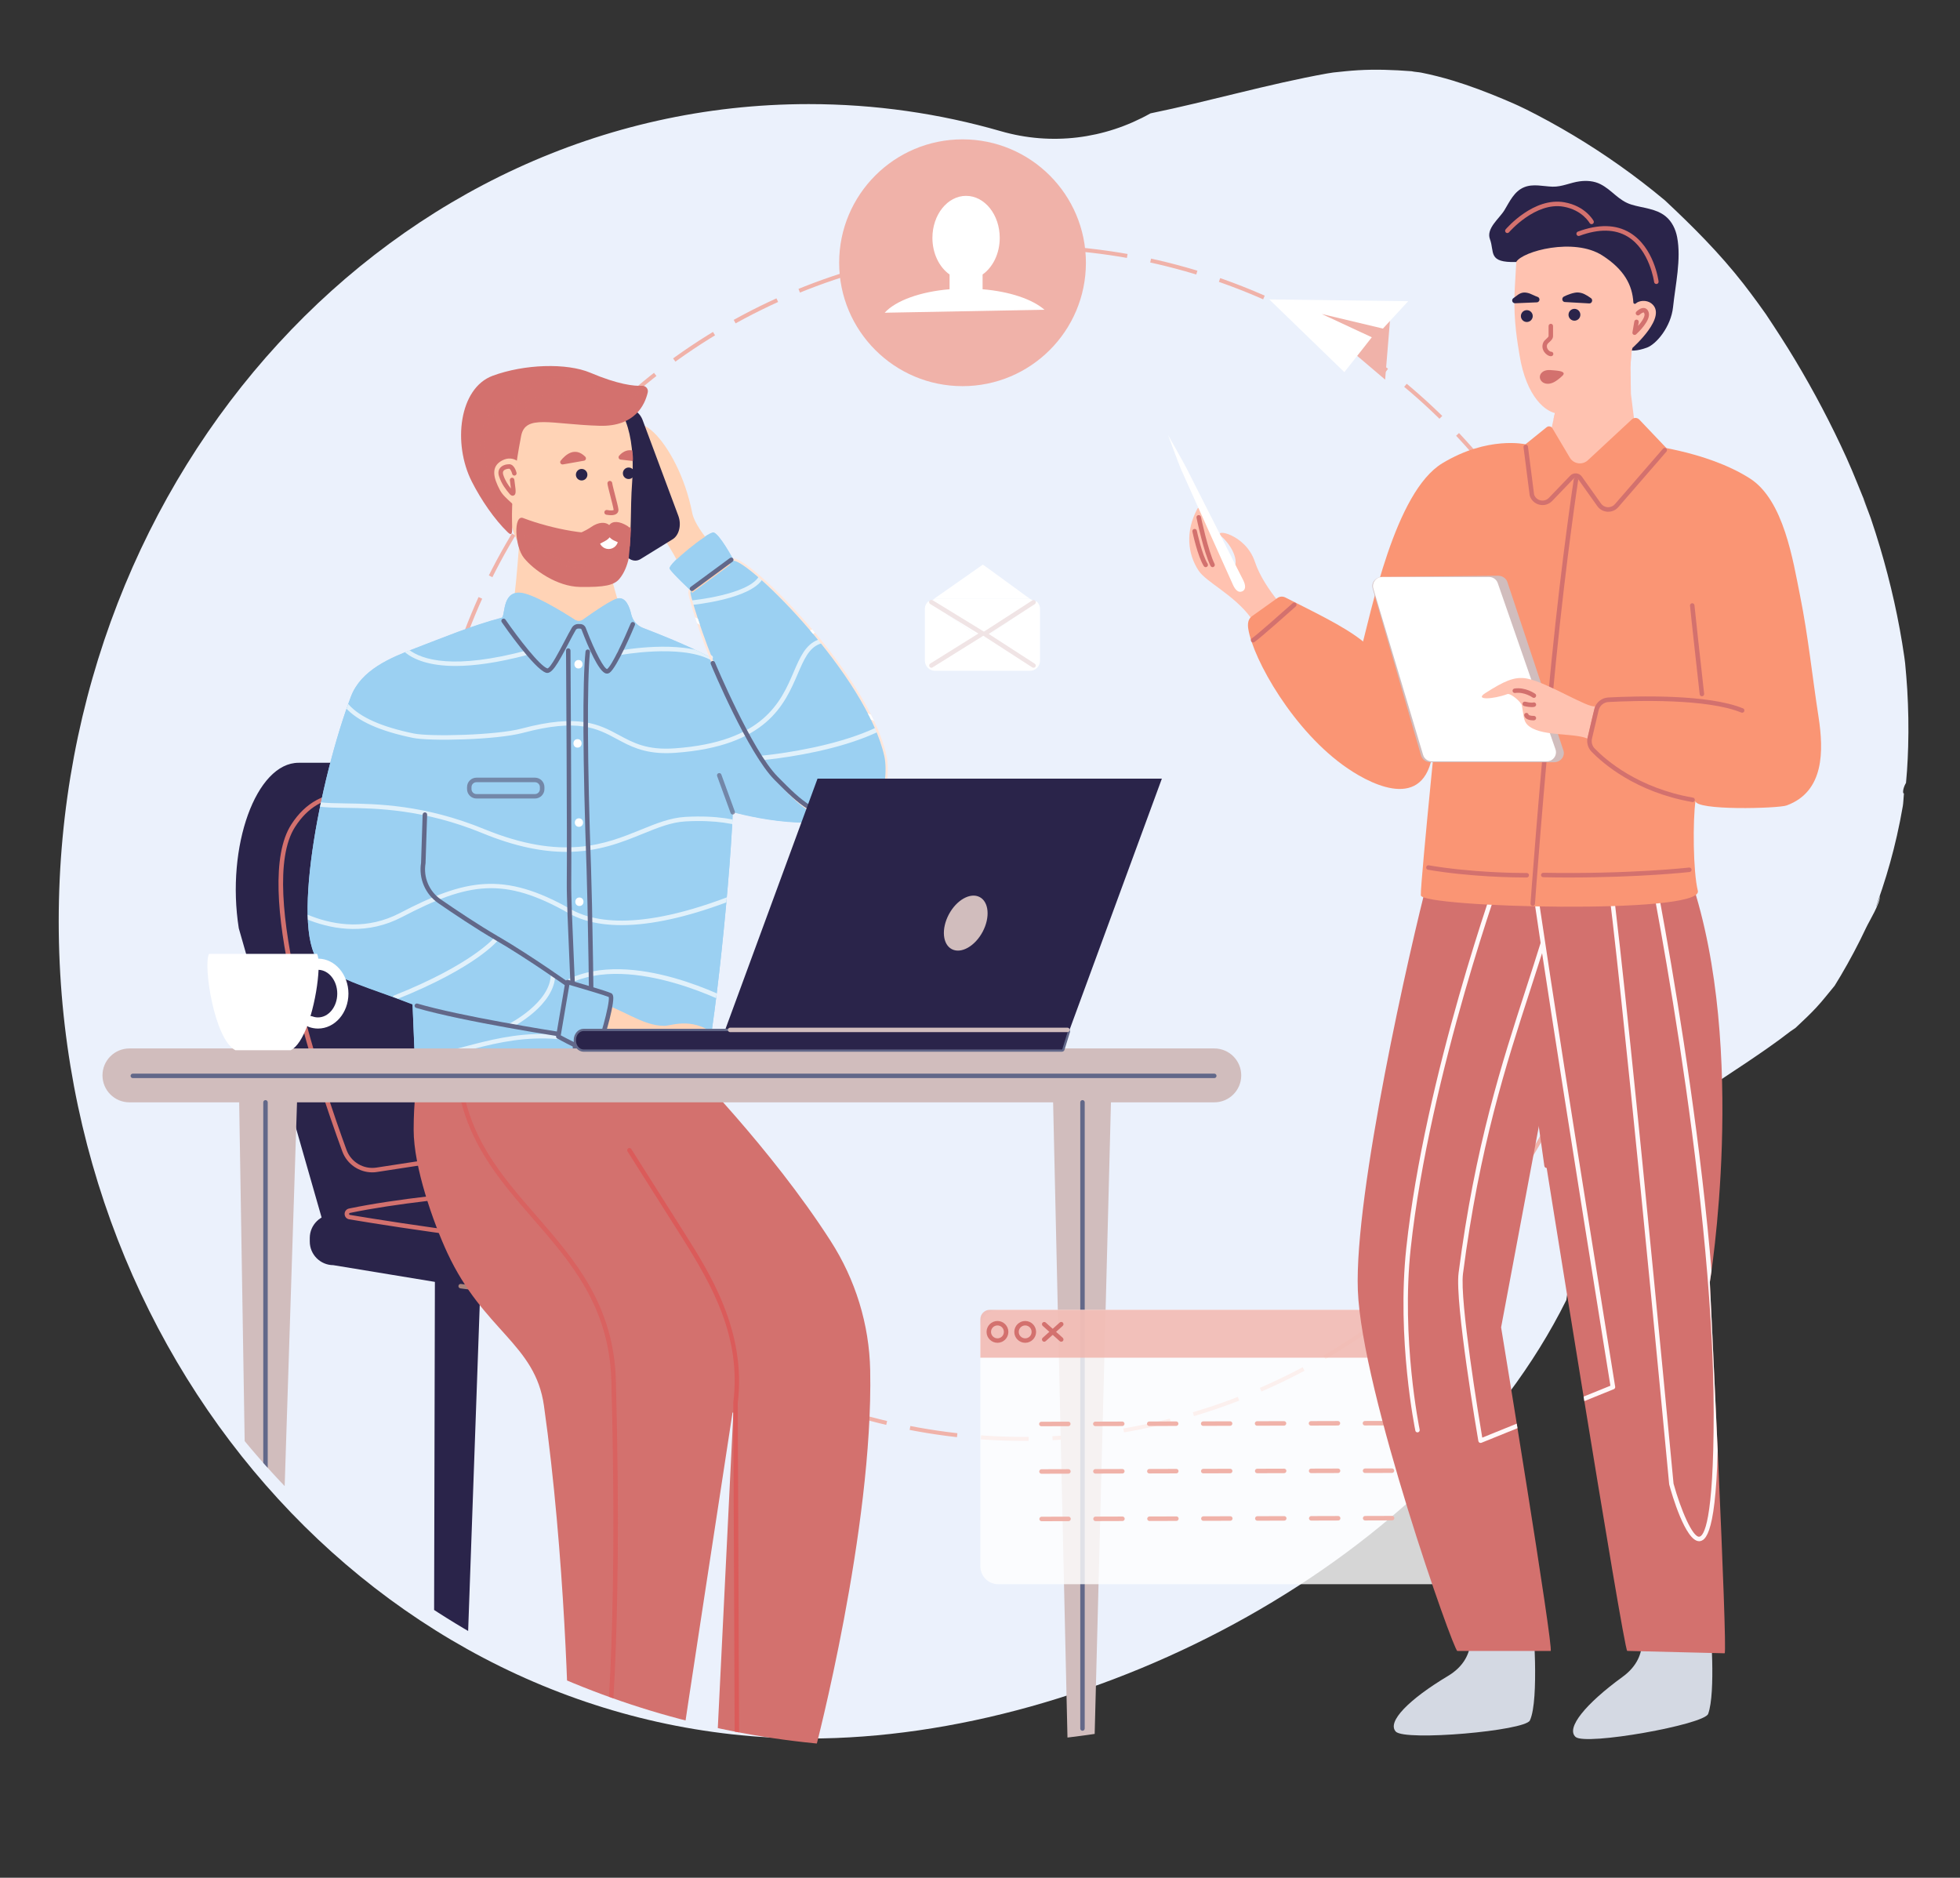 <?xml version="1.0" encoding="utf-8"?>
<!-- Generator: Adobe Illustrator 25.2.0, SVG Export Plug-In . SVG Version: 6.00 Build 0)  -->
<svg version="1.1" id="Layer_1" xmlns="http://www.w3.org/2000/svg" xmlns:xlink="http://www.w3.org/1999/xlink" x="0px" y="0px"
	 viewBox="0 0 492.64 471.88" style="enable-background:new 0 0 492.64 471.88;" xml:space="preserve">
<rect x="0" y="0" width="492.64" height="471.88" fill="#333333" stroke="none"/>
<style type="text/css">
	.st0{fill:#EBF1FC;}
	.st1{fill:none;stroke:#F0B2A9;stroke-miterlimit:10;stroke-dasharray:12,6;}
	.st2{clip-path:url(#SVGID_4_);}
	.st3{fill:#2A244A;}
	.st4{fill:#D3716E;}
	.st5{opacity:0.6;}
	.st6{fill:#FFC49C;}
	.st7{opacity:0.7;}
	.st8{fill:#DB5B5A;}
	.st9{fill:#FFD3B6;}
	.st10{fill:#9BD0F2;}
	.st11{opacity:0.7;clip-path:url(#SVGID_6_);}
	.st12{fill:#FFFFFF;}
	.st13{fill:#626889;}
	.st14{fill:none;}
	.st15{clip-path:url(#SVGID_8_);}
	.st16{fill:#DCC6C5;}
	.st17{opacity:0.5;}
	.st18{fill:#D1BDBD;}
	.st19{fill:#F0E4E5;}
	.st20{fill:#F0B2A9;}
	.st21{opacity:0.8;}
	.st22{fill:#D4D9E3;}
	.st23{clip-path:url(#SVGID_10_);}
	.st24{fill:#FFF8F9;}
	.st25{fill:#FFC2B0;}
	.st26{fill:#FA9574;}
</style>
<g>
	<defs>
		<path id="SVGID_1_" d="M442.49,319.05c3.57-11.75,10.2-22.99,19.48-31.14c8.88-7.8,19.23-13.51,29.31-19.56
			c4.2-2.52,8.37-5.09,12.39-7.88c0.2-0.14,0.77-0.46,1.36-0.83c0.18-0.15,0.39-0.33,0.68-0.57c1.78-1.49,3.53-2.98,5.21-4.58
			c1.84-1.76,3.47-3.68,5.2-5.53c0.56-0.86,1.16-1.7,1.73-2.56c2.6-3.93,5-7.98,7.18-12.16c0.89-1.69,3.94-6.04,3.86-8
			c0.01,0.32-2.06,5.25-0.51,1.19c0.38-0.99,0.77-1.96,1.14-2.95c1.63-4.39,3.02-8.87,4.17-13.4c0.63-2.49,1.19-5,1.67-7.52
			c0.15-0.77,0.19-2.02,0.31-3.23c-0.33,0.26-0.47-1.03,0.59-2.64c0.1-1.02,0.2-2.03,0.28-3.05c0.15-2.02,0.26-4.05,0.33-6.08
			c0.15-4.82,0.06-9.65-0.26-14.46c-0.15-2.22-0.37-4.42-0.59-6.63c-0.07-0.53-0.14-1.05-0.22-1.57
			c-1.51-9.41-3.86-18.68-6.87-27.73c-0.82-2.47-1.69-4.92-2.62-7.36c-0.58-1.53-3.74-8.49-0.86-2.41c-2.03-4.28-3.86-8.64-6-12.87
			c-4.31-8.51-9.16-16.73-14.47-24.66c-2.66-3.96-5.46-7.82-8.31-11.64c-0.75-0.92-1.48-1.86-2.23-2.78
			c-1.34-1.65-2.7-3.28-4.1-4.89c-6.75-7.74-14.3-14.49-22.16-21.07c-1.11-0.81-2.21-1.63-3.33-2.43c-2.06-1.47-4.14-2.91-6.26-4.3
			c-4.22-2.79-8.55-5.42-12.97-7.89c-4.39-2.46-8.87-4.76-13.42-6.89c-1.01-0.47-2.01-0.93-3.03-1.39
			c-0.17-0.08-1.52-0.65-2.37-1.02c-0.57-0.23-1.07-0.43-1.17-0.47c-1.02-0.4-2.04-0.79-3.06-1.17c-4.71-1.77-9.49-3.4-14.35-4.72
			c-2.92-0.79-5.87-1.46-8.85-1.99c-0.74-0.13-1.87-0.18-2.73-0.35c-5.04-0.34-10.04-0.52-15.1-0.25c-2.34,0.12-4.66,0.35-6.99,0.57
			c-0.58,0.08-1.17,0.15-1.73,0.24c-16.8,2.7-33.19,7.01-49.89,10.08c-13,6.53-27.99,8.18-42.2,4.51
			c-17.33-4.47-35.53-6.85-54.3-6.85c-116.93,0-211.72,92.44-211.72,206.48s94.79,206.48,211.72,206.48
			c81.35,0,177.41-45.13,213.89-110.78C440.85,325.24,441.56,322.13,442.49,319.05z"/>
	</defs>
	<clipPath id="SVGID_2_">
		<use xlink:href="#SVGID_1_"  style="overflow:visible;"/>
	</clipPath>
</g>
<g>
	<g>
		<g>
			<g>
				<path class="st0" d="M395.58,317.43c3.18-11.69,9.08-22.86,17.34-30.97c7.9-7.76,17.12-13.43,26.09-19.45
					c3.74-2.51,7.45-5.06,11.03-7.84c0.18-0.14,0.68-0.46,1.21-0.82c0.16-0.15,0.35-0.33,0.61-0.57c1.58-1.48,3.15-2.96,4.64-4.56
					c1.64-1.75,3.09-3.66,4.63-5.5c0.5-0.85,1.04-1.69,1.54-2.54c2.31-3.91,4.45-7.94,6.4-12.09c0.79-1.68,3.5-6.01,3.44-7.96
					c0.01,0.32-1.83,5.22-0.45,1.18c0.33-0.98,0.68-1.95,1.01-2.94c1.45-4.37,2.69-8.82,3.71-13.33c0.56-2.47,1.06-4.97,1.49-7.48
					c0.13-0.76,0.17-2.01,0.28-3.21c-0.29,0.26-0.42-1.02,0.52-2.62c0.09-1.01,0.18-2.02,0.25-3.03c0.14-2.01,0.23-4.03,0.29-6.05
					c0.14-4.79,0.05-9.59-0.23-14.38c-0.13-2.2-0.33-4.4-0.53-6.59c-0.06-0.52-0.12-1.05-0.2-1.56c-1.35-9.36-3.43-18.58-6.11-27.58
					c-0.73-2.46-1.51-4.9-2.33-7.32c-0.51-1.52-3.33-8.45-0.76-2.4c-1.81-4.26-3.44-8.59-5.35-12.8
					c-3.84-8.46-8.16-16.64-12.88-24.52c-2.36-3.94-4.86-7.77-7.39-11.58c-0.66-0.92-1.32-1.85-1.98-2.76
					c-1.2-1.64-2.41-3.27-3.65-4.86c-6.01-7.7-12.74-14.41-19.73-20.95c-0.99-0.8-1.97-1.62-2.96-2.42
					c-1.83-1.46-3.69-2.89-5.57-4.28c-3.76-2.77-7.62-5.39-11.55-7.85c-3.91-2.44-7.9-4.73-11.95-6.85
					c-0.89-0.47-1.79-0.93-2.69-1.38c-0.15-0.07-1.35-0.65-2.11-1.01c-0.5-0.23-0.95-0.43-1.04-0.47c-0.9-0.4-1.81-0.79-2.72-1.17
					c-4.19-1.76-8.45-3.38-12.78-4.69c-2.6-0.78-5.23-1.45-7.88-1.98c-0.66-0.13-1.66-0.17-2.43-0.35
					c-4.49-0.34-8.94-0.52-13.44-0.25c-2.08,0.12-4.15,0.35-6.23,0.57c-0.52,0.08-1.04,0.15-1.54,0.24
					c-14.96,2.69-29.55,6.98-44.41,10.03c-11.57,6.5-24.92,8.13-37.57,4.49c-15.43-4.45-31.63-6.82-48.34-6.82
					c-104.11,0-188.5,91.95-188.5,205.37s84.4,205.37,188.5,205.37c72.43,0,157.95-44.88,190.43-110.18
					C394.12,323.58,394.74,320.49,395.58,317.43z"/>
			</g>
		</g>
	</g>
</g>
<circle class="st1" cx="257.28" cy="211.82" r="149.78"/>
<g>
	<defs>
		<path id="SVGID_3_" d="M563.06,151.22c0-82.28-68.39-148.97-152.76-148.97c-30.36,0-58.64,8.64-82.42,23.53
			c-14.05,8.8-31.09,11.42-47.14,7.28c-17.33-4.47-35.53-6.85-54.3-6.85c-116.93,0-211.72,92.44-211.72,206.48
			s94.79,206.48,211.72,206.48c83.04,0,167.21-28.88,201.9-96.74c7.57-14.82,20.97-25.86,36.98-30.4
			C528.9,293.99,563.06,219.03,563.06,151.22z"/>
	</defs>
	<clipPath id="SVGID_4_">
		<use xlink:href="#SVGID_3_"  style="overflow:visible;"/>
	</clipPath>
	<g class="st2">
		<g>
			<g>
				<g>
					<g>
						<g>
							<g>
								<g>
									<g>
										<path class="st3" d="M168.87,312.08l-86.96-2.36l-21.89-76.43c-3.25-20.58,4.35-41.6,15.04-41.6h65.17
											c6.87,0,4.19,58.84,6.28,72.07L168.87,312.08z"/>
									</g>
								</g>
							</g>
						</g>
						<g>
							<g>
								<g>
									<g>
										<g>
											<g>
												<polygon class="st3" points="116.92,430.86 121.24,309.45 109.34,309.41 109.05,430.86 												"/>
											</g>
										</g>
									</g>
								</g>
							</g>
							<g>
								<g>
									<g>
										<g>
											<path class="st3" d="M176.07,333.13l-92.29-15.19c-3.28-0.01-5.93-2.68-5.92-5.96l0-0.88c0.01-3.28,2.68-5.93,5.96-5.92
												l87.15,0.3c3.28,0.01,5.93,2.68,5.92,5.96l0,0.88C176.88,315.6,179.35,333.14,176.07,333.13z"/>
										</g>
									</g>
								</g>
							</g>
						</g>
					</g>
					<g>
						<g>
							<g>
								<g>
									<g>
										<path class="st4" d="M154.74,313.91c-0.29,0-0.59,0-0.89-0.01c-20.95-0.3-53.19-5.33-66.08-7.48
											c-0.67-0.11-1.14-0.66-1.15-1.33c-0.01-0.67,0.44-1.24,1.1-1.38l0,0c23.56-4.91,66.82-6.73,67.26-6.75
											c0.11-0.01,0.23,0.03,0.33,0.09c1.27,0.82,12.33,8.2,10.83,13.11C165.36,312.68,161.63,313.91,154.74,313.91z
											 M87.94,304.82c-0.17,0.04-0.2,0.17-0.2,0.25c0,0.08,0.03,0.21,0.21,0.24c12.86,2.14,45.04,7.16,65.92,7.47
											c8.45,0.13,10.75-1.53,11.18-2.94c1.04-3.42-6.88-9.53-10.22-11.74C151.74,298.23,110.62,300.08,87.94,304.82
											L87.94,304.82z"/>
									</g>
								</g>
							</g>
						</g>
						<g>
							<g>
								<g>
									<g>
										<path class="st4" d="M93.58,294.62c-3.32,0-6.37-2.07-7.54-5.26c-7.16-19.55-22.73-66.68-12.85-82.13
											c3.56-5.57,8.66-8.31,14.76-7.93c13.15,0.81,29.19,15.71,39,36.23c8.11,16.96,14.9,31.23,19.16,40.22
											c1.15,2.41,1.08,5.15-0.17,7.51c-1.25,2.36-3.49,3.95-6.13,4.35l-45.03,6.91C94.38,294.59,93.98,294.62,93.58,294.62z
											 M94.7,293.97L94.7,293.97L94.7,293.97z M86.82,200.4c-5.25,0-9.52,2.5-12.68,7.45c-9.88,15.44,7.42,66,12.96,81.13
											c1.12,3.07,4.28,4.94,7.52,4.44l45.03-6.91c2.29-0.35,4.22-1.72,5.3-3.77c1.08-2.04,1.14-4.41,0.15-6.5
											c-4.27-8.99-11.05-23.26-19.16-40.22c-9.49-19.85-25.49-34.82-38.05-35.59C87.52,200.41,87.17,200.4,86.82,200.4z"/>
									</g>
								</g>
							</g>
						</g>
						<g class="st5">
							<g>
								<g>
									<g>
										<path class="st6" d="M131.36,325.86c-0.02,0-0.05,0-0.08,0l-15.57-2.09c-0.31-0.04-0.53-0.33-0.48-0.63
											c0.04-0.31,0.32-0.52,0.63-0.48l15.57,2.09c0.31,0.04,0.53,0.33,0.48,0.63C131.88,325.65,131.64,325.86,131.36,325.86z"/>
									</g>
								</g>
							</g>
						</g>
					</g>
				</g>
				<g>
					<g>
						<g>
							<g>
								<g>
									<path class="st4" d="M172.44,267.05l-8.32-0.77c-0.22-0.46-17.88,0.49-17.91,0.22c-6.26-0.03-12.7-0.11-18.53-0.2
										l-8.46-0.58l0.16,0.43c-7.53-0.15-12.7-0.29-12.7-0.29s-2.71,3.97-2.71,18.09c0,9.33,4.96,23.36,8.47,30.91
										c9.14,19.62,22.08,22.83,24.28,38.4c5.27,37.27,6.31,79.66,6.16,85.1l28.29,1.66c0.64-4.74,10.99-72.23,12.94-84.97
										c0.02-0.13,0.22-0.11,0.21,0.03l-4.28,86.84l24.87-2.19c0,0,14.6-55.52,13.81-95.35c-0.23-11.57-3.7-22.81-9.96-32.54
										C193.68,288.37,172.44,267.05,172.44,267.05z"/>
								</g>
							</g>
						</g>
					</g>
					<g>
						<g>
							<g>
								<g class="st7">
									<g>
										<g>
											<g>
												<g>
													<g>
														<path class="st8" d="M152.32,442.5c-0.03,0-0.05,0-0.08-0.01c-0.31-0.04-0.52-0.33-0.48-0.64
															c0.04-0.26,3.73-26.84,1.91-94.81c-0.5-18.71-10.24-29.9-19.66-40.72c-8.62-9.9-17.54-20.14-19.3-36.04
															c-0.03-0.31,0.19-0.59,0.5-0.62c0.31-0.04,0.59,0.19,0.62,0.5c1.73,15.55,10.13,25.2,19.03,35.42
															c9.55,10.97,19.43,22.31,19.94,41.43c1.82,68.09-1.88,94.74-1.92,95C152.84,442.3,152.6,442.5,152.32,442.5z"/>
													</g>
												</g>
											</g>
										</g>
									</g>
								</g>
							</g>
						</g>
					</g>
				</g>
				<g>
					<g>
						<g>
							<g>
								<path class="st8" d="M185.29,454.9c-0.31,0-0.56-0.25-0.56-0.56l-0.42-101.8c0-0.02,0-0.05,0-0.07
									c2.02-16.31-5.04-29.08-13.09-41.79l-13.49-21.32c-0.17-0.26-0.09-0.61,0.17-0.78c0.26-0.17,0.61-0.09,0.78,0.18
									l13.49,21.32c6.16,9.74,15.48,24.45,13.26,42.5l0.42,101.76C185.86,454.65,185.61,454.9,185.29,454.9
									C185.3,454.9,185.3,454.9,185.29,454.9z"/>
							</g>
						</g>
					</g>
				</g>
			</g>
			<g>
				<g>
					<g>
						<g>
							<g>
								<path class="st9" d="M130.61,134.77c0,0-1.32,21.53-2.98,23.19c-1.66,1.66-19.42,14.17-19.42,14.17s45.13,42.63,67.27-3.08
									c0,0-14.45-9.71-17.29-12.08c-2.84-2.37-6.02-18.65-6.02-18.65L130.61,134.77z"/>
							</g>
						</g>
					</g>
				</g>
				<g>
					<g>
						<g>
							<g>
								<g>
									<path class="st10" d="M216.83,196.23l-31.71-28.22l-1.6,0.03c-7.35-4.53-16.97-8.29-21.9-10.17
										c-1.51-0.57-2.61-1.87-2.97-3.44c-0.44-1.91-1.35-4.22-3.17-4.01c-1.34,0-6.73,3.77-8.97,5.37
										c-0.59,0.42-1.37,0.44-1.98,0.05c-2.82-1.82-10.79-6.79-14.05-6.84c-4.38-0.07-3.41,5.97-4.41,6.3
										c-7.43,1.96-14.58,4.94-21.75,7.68c-6.2,2.37-13.58,5.42-16.12,12.13c-7.82,20.61-15.59,60.48-7.38,67.25
										c5.3,4.37,11.05,5.48,22.87,10.07l0.85,20.61l71.74-1.64c2.34-3.32,7.02-46.48,7.9-67.29c6.56,1.75,24.73,5.65,35.98-1.4
										C221.69,201.75,216.83,196.23,216.83,196.23z"/>
								</g>
							</g>
						</g>
					</g>
				</g>
				<g>
					<defs>
						<path id="SVGID_5_" d="M222.57,189.95c-4.52-20.33-34.01-49.58-38.27-49.4c0,0-3.55-6.57-4.97-6.75
							c-1.42-0.18-11.55,7.99-11.01,9.06c0.44,0.88,3.9,4.17,5.08,5.29c-0.06,0.27-0.11,0.53-0.13,0.78
							c-0.04,0.55,1.89,7.44,5.38,16.29c-6.32-3.28-13.13-5.94-17.02-7.43c-1.51-0.57-2.61-1.87-2.97-3.44
							c-0.44-1.91-1.35-4.22-3.17-4.01c-1.34,0-6.73,3.77-8.97,5.37c-0.59,0.42-1.37,0.44-1.98,0.05
							c-2.82-1.82-10.79-6.79-14.05-6.84c-4.38-0.07-3.41,5.97-4.41,6.3c-7.43,1.96-14.58,4.94-21.75,7.68
							c-6.2,2.37-13.58,5.42-16.12,12.13c-7.82,20.61-15.59,60.48-7.38,67.25c5.3,4.37,11.05,5.48,22.87,10.07l0.85,20.61
							l71.74-1.64c2.34-3.32,7.02-46.48,7.9-67.29c4.7,1.26,15.37,3.61,25.18,2.25c2.18,0.6,4.42,0.74,6.72,0.33
							C222.56,205.43,223.48,194.07,222.57,189.95z"/>
					</defs>
					<use xlink:href="#SVGID_5_"  style="overflow:visible;fill:#9BD0F2;"/>
					<clipPath id="SVGID_6_">
						<use xlink:href="#SVGID_5_"  style="overflow:visible;"/>
					</clipPath>
					<g class="st11">
						<g>
							<g>
								<g>
									<g>
										<path class="st12" d="M167.47,189.27c-5.85,0-9.17-1.8-12.4-3.54c-5.01-2.7-9.74-5.26-23.66-1.55
											c-6.63,1.77-23.38,2.14-27.65,1.25c-8.28-1.71-13.8-4.18-16.88-7.55c-9.25-10.11-10.21-26.92-10.13-38.68
											c0-0.31,0.25-0.56,0.56-0.56c0,0,0,0,0,0c0.31,0,0.56,0.26,0.56,0.57c-0.08,11.57,0.86,28.09,9.83,37.91
											c2.91,3.19,8.24,5.54,16.28,7.21c4.08,0.84,20.77,0.46,27.13-1.24c14.36-3.82,19.51-1.04,24.49,1.65
											c3.63,1.96,7.07,3.82,14.02,3.32c22.31-1.59,26.67-11.74,29.86-19.16c1.59-3.71,2.97-6.91,6.13-8.13
											c3.11-1.2,7.54-0.35,14.36,2.77c0.28,0.13,0.41,0.46,0.28,0.75c-0.13,0.28-0.46,0.41-0.75,0.28
											c-6.44-2.94-10.72-3.81-13.49-2.74c-2.72,1.05-3.94,3.9-5.5,7.52c-3.3,7.68-7.82,18.2-30.81,19.84
											C168.92,189.24,168.18,189.27,167.47,189.27z"/>
									</g>
								</g>
							</g>
						</g>
						<g>
							<g>
								<g>
									<g>
										<path class="st12" d="M191.2,191.06c-0.29,0-0.54-0.22-0.56-0.52c-0.03-0.31,0.2-0.58,0.52-0.61
											c0.41-0.03,40.8-3.63,40.08-20.21c-0.01-0.31,0.23-0.58,0.54-0.59c0.01,0,0.02,0,0.03,0c0.3,0,0.55,0.24,0.56,0.54
											c0.77,17.66-39.4,21.24-41.11,21.38C191.23,191.06,191.21,191.06,191.2,191.06z"/>
									</g>
								</g>
							</g>
						</g>
						<g>
							<g>
								<g>
									<g>
										<path class="st12" d="M173.87,152.02c-0.29,0-0.53-0.22-0.56-0.51c-0.03-0.31,0.2-0.59,0.51-0.62
											c0.14-0.01,14.13-1.41,16.89-5.98c0.16-0.27,0.51-0.35,0.78-0.19c0.27,0.16,0.35,0.51,0.19,0.78
											c-3.06,5.05-17.15,6.46-17.75,6.52C173.91,152.02,173.89,152.02,173.87,152.02z"/>
									</g>
								</g>
							</g>
						</g>
						<g>
							<g>
								<g>
									<g>
										<path class="st12" d="M142.32,214.08c-5.76,0-12.61-1.23-21.06-4.7c-14.78-6.06-26.63-6.24-34.47-6.36
											c-5.6-0.09-9.31-0.14-10.99-2.24c-0.99-1.23-1.19-3.06-0.63-5.77c0.06-0.31,0.36-0.5,0.67-0.44
											c0.31,0.06,0.5,0.36,0.44,0.67c-0.48,2.35-0.36,3.89,0.4,4.84c1.35,1.68,4.84,1.74,10.13,1.82
											c7.93,0.12,19.9,0.31,34.88,6.45c19.83,8.13,30.66,3.72,39.37,0.17c3.81-1.55,7.41-3.02,11.21-3.23
											c15.85-0.88,20.95,4.47,21.15,4.7c0.21,0.23,0.2,0.59-0.03,0.8c-0.23,0.21-0.58,0.2-0.8-0.03l0,0
											c-0.05-0.05-5.04-5.18-20.26-4.34c-3.62,0.2-6.97,1.57-10.85,3.15C156.3,211.67,150.38,214.08,142.32,214.08z"/>
									</g>
								</g>
							</g>
						</g>
						<g>
							<g>
								<g>
									<g>
										<path class="st12" d="M173.57,271.15c-2.67,0-5.51-0.77-8.49-2.3c-22.37-11.5-35.97-7.92-47.98-4.76
											c-3.53,0.93-6.86,1.8-10.34,2.33c-17.14,2.58-20.32-13.02-20.35-13.18c-0.06-0.31,0.14-0.6,0.45-0.66
											c0.31-0.06,0.6,0.14,0.66,0.45c0.12,0.6,3.02,14.69,19.08,12.28c3.42-0.51,6.72-1.38,10.22-2.3
											c12.2-3.21,26.02-6.84,48.78,4.85c4.7,2.41,8.98,2.82,12.72,1.21c7.09-3.05,10.12-12.42,10.37-13.23
											c0.79-11.6,1.89-28.62,1.97-32.35c-0.15,0.06-0.31,0.14-0.48,0.21c-21.3,9.24-37.65,11.24-47.27,5.78
											c-16.26-9.22-25.11-7.76-41.87,0.98c-17.07,8.89-33.23-4.83-33.39-4.97c-0.24-0.2-0.26-0.56-0.06-0.8
											c0.2-0.24,0.56-0.26,0.8-0.06c0.16,0.13,15.75,13.35,32.13,4.82c16.4-8.55,25.99-10.57,42.95-0.96
											c6.49,3.68,19.78,5.65,46.27-5.84c1.44-0.62,1.44-0.63,1.7-0.51c0.5,0.22,0.55,0.24-0.52,17.24
											c-0.52,8.21-1.09,16.5-1.09,16.59c0,0.04-0.01,0.08-0.02,0.12c-0.13,0.43-3.15,10.61-11.02,14.01
											C177.12,270.8,175.39,271.15,173.57,271.15z"/>
									</g>
								</g>
							</g>
						</g>
						<g>
							<g>
								<g>
									<g>
										<path class="st12" d="M114.5,167.36c-6.6,0-10.42-1.6-12.63-3.36c-3.64-2.91-3.55-6.59-3.55-6.74
											c0.01-0.31,0.27-0.55,0.58-0.54c0.31,0.01,0.55,0.27,0.54,0.58c0,0.15-0.05,3.3,3.15,5.84
											c3.55,2.81,11.61,5.15,29.85,0.31c0.3-0.08,0.61,0.1,0.69,0.4c0.08,0.3-0.1,0.61-0.4,0.69
											C125.05,166.58,119.1,167.36,114.5,167.36z"/>
									</g>
								</g>
							</g>
						</g>
						<g>
							<g>
								<g>
									<g>
										<path class="st12" d="M99.27,251.25c-0.22,0-0.44-0.13-0.52-0.36c-0.12-0.29,0.03-0.62,0.32-0.73
											c19.89-7.93,25.31-14.66,25.36-14.73c0.19-0.24,0.55-0.29,0.79-0.1c0.25,0.19,0.29,0.54,0.1,0.79
											c-0.22,0.28-5.6,7.02-25.84,15.09C99.41,251.24,99.34,251.25,99.27,251.25z"/>
									</g>
								</g>
							</g>
						</g>
						<g>
							<g>
								<g>
									<g>
										<path class="st12" d="M128.19,258.37c-0.21,0-0.41-0.11-0.5-0.31c-0.14-0.28-0.03-0.62,0.25-0.76
											c0.1-0.05,10.5-5.38,10.5-12.46c0-0.31,0.25-0.56,0.56-0.56c0.31,0,0.56,0.25,0.56,0.56c0,7.78-10.67,13.24-11.12,13.47
											C128.36,258.35,128.27,258.37,128.19,258.37z"/>
									</g>
								</g>
							</g>
						</g>
						<g>
							<g>
								<g>
									<g>
										<path class="st12" d="M184.62,252.98c-0.09,0-0.18-0.02-0.27-0.07c-0.25-0.14-25.54-13.67-41.44-5.61
											c-0.28,0.14-0.62,0.03-0.76-0.25c-0.14-0.28-0.03-0.62,0.25-0.76c16.43-8.33,41.43,5.05,42.49,5.63
											c0.27,0.15,0.38,0.49,0.23,0.77C185.01,252.87,184.82,252.98,184.62,252.98z"/>
									</g>
								</g>
							</g>
						</g>
						<g>
							<g>
								<g>
									<g>
										<path class="st12" d="M178.64,165.78c-0.09,0-0.17-0.02-0.26-0.06c-7.54-3.84-22.38-1.13-22.53-1.1
											c-0.31,0.06-0.6-0.15-0.66-0.45c-0.06-0.31,0.15-0.6,0.45-0.66c0.62-0.12,15.37-2.81,23.25,1.21
											c0.28,0.14,0.39,0.48,0.25,0.76C179.05,165.67,178.85,165.78,178.64,165.78z"/>
									</g>
								</g>
							</g>
						</g>
					</g>
				</g>
				<g>
					<g>
						<g>
							<g>
								<path class="st13" d="M144.63,271.64c-0.14,0-0.27-0.05-0.37-0.14c-0.12-0.11-0.19-0.27-0.19-0.43
									c0.08-6.37-0.45-18.3-0.91-28.82c-0.38-8.69-0.74-16.9-0.7-20.53c0.12-10.09-0.18-57.75-0.19-58.23
									c0-0.31,0.25-0.57,0.56-0.57c0,0,0,0,0,0c0.31,0,0.56,0.25,0.56,0.56c0,0.48,0.3,48.14,0.19,58.25
									c-0.04,3.59,0.32,11.79,0.7,20.46c0.45,10.19,0.95,21.69,0.91,28.23l2.82-0.4c0.33-12.86-0.35-45.13-0.58-51.69
									c-0.95-26.68-1.05-47.1-0.26-54.61c0.03-0.31,0.32-0.53,0.62-0.5c0.31,0.03,0.54,0.31,0.5,0.62
									c-0.77,7.35-0.67,28.22,0.27,54.45c0.24,6.65,0.93,39.69,0.57,52.24c-0.01,0.27-0.21,0.5-0.48,0.54l-3.94,0.57
									C144.69,271.64,144.66,271.64,144.63,271.64z"/>
							</g>
						</g>
					</g>
				</g>
				<g>
					<g>
						<g>
							<g>
								<g>
									<path class="st9" d="M183.59,141.87c0,0-8.65-8.08-9.6-12.96c-3.54-18.13-16.93-30.8-16.33-15.4
										c0.1,2.64-2.29,11.32,3,15.09c7.67,5.47,13.29,20.4,13.29,20.4L183.59,141.87z"/>
								</g>
							</g>
						</g>
					</g>
					<g>
						<g>
							<g>
								<g>
									<path class="st3" d="M161,140.5l8.08-4.99c1.62-1,2.26-3.64,1.41-5.9l-8.95-24c-0.84-2.26-2.84-3.28-4.46-2.28l-8.08,4.99
										c-1.62,1-2.26,3.64-1.41,5.9l8.95,24C157.37,140.48,159.37,141.5,161,140.5z"/>
								</g>
							</g>
						</g>
					</g>
				</g>
				<g>
					<g>
						<g>
							<g>
								<path class="st9" d="M145.57,261c0,0,12.42,2.83,19.98,2.91c4.96,0.05,12.58,1.35,18.7,3.95c9.65,4.1-2.52-5.96-3.52-6.92
									c-5.95-5.76-11.96-3.15-13.71-3.14c-5.78,0.02-10.62-4.46-18.52-6.65C147.37,250.83,145.57,261,145.57,261z"/>
							</g>
						</g>
					</g>
				</g>
				<g>
					<g>
						<g>
							<g>
								<g>
									<path class="st14" d="M216.07,206.69c6.49-1.18,7.41-12.54,6.49-16.66c-4.52-20.33-34.01-49.58-38.27-49.4
										c-6.02,0.25-10.81,4.92-11.04,8.38C173.15,150.68,191.29,211.21,216.07,206.69z"/>
								</g>
							</g>
						</g>
					</g>
					<g>
						<defs>
							<path id="SVGID_7_" d="M213.44,207.22c-4.46,0-8.97-2.01-13.44-5.99c-16.6-14.8-27.1-51.09-27.02-52.24
								c0.24-3.71,5.34-8.39,11.31-8.64c0.01,0,0.03,0,0.05,0c2.43,0,11.19,7.79,19.21,17.11c6.07,7.05,16.66,20.65,19.29,32.52
								c0.71,3.18,0.29,9.95-2.31,13.87c-1.16,1.76-2.65,2.81-4.41,3.13l0,0C215.23,207.13,214.34,207.22,213.44,207.22z
								 M184.35,140.91c-0.01,0-0.02,0-0.03,0c-5.69,0.24-10.54,4.64-10.77,8.12c-0.02,1.27,10.86,38.2,27.43,52.3
								c5.03,4.28,10.09,5.99,15.04,5.09c1.6-0.29,2.96-1.26,4.04-2.89c2.51-3.79,2.91-10.35,2.23-13.43
								C217.79,169.82,188.46,140.91,184.35,140.91z"/>
						</defs>
						<use xlink:href="#SVGID_7_"  style="overflow:visible;fill:#FFE7DB;"/>
						<clipPath id="SVGID_8_">
							<use xlink:href="#SVGID_7_"  style="overflow:visible;"/>
						</clipPath>
						<g class="st15">
							<g>
								<g>
									<g>
										<g>
											<path class="st12" d="M193.3,161.24c-12.65,0-22.33-7.08-22.46-7.17c-0.25-0.19-0.3-0.54-0.12-0.79
												c0.19-0.25,0.54-0.3,0.79-0.12c0.15,0.11,15.5,11.32,32.56,5.05c0.29-0.11,0.62,0.04,0.72,0.34
												c0.11,0.29-0.04,0.62-0.34,0.72C200.6,160.68,196.83,161.24,193.3,161.24z"/>
										</g>
									</g>
								</g>
							</g>
							<g>
								<g>
									<g>
										<g>
											<path class="st12" d="M183.03,191.16c-0.1,0-0.21-0.03-0.3-0.09c-0.26-0.17-0.34-0.52-0.17-0.78
												c0.33-0.51,8.17-12.5,19.92-13.25c19.32-1.23,26.43,10.32,26.5,10.44c0.16,0.27,0.07,0.61-0.2,0.77
												c-0.27,0.16-0.61,0.07-0.77-0.19c-0.07-0.11-6.86-11.08-25.46-9.89c-11.18,0.71-18.97,12.61-19.04,12.73
												C183.4,191.07,183.22,191.16,183.03,191.16z"/>
										</g>
									</g>
								</g>
							</g>
						</g>
					</g>
					<g>
						<g>
							<g>
								<g>
									<path class="st13" d="M142.27,260.72c-0.03,0-0.06,0-0.09-0.01c-0.26-0.04-25.68-3.93-37.57-7.42
										c-0.3-0.09-0.47-0.4-0.38-0.7c0.09-0.3,0.4-0.47,0.7-0.38c10.87,3.19,33.18,6.73,36.89,7.31l2.18-10.5
										c-1.82-1.3-11.59-8.2-19.42-12.75c-4.99-2.9-10.61-6.67-14.45-9.32c-3.24-2.24-4.93-6.2-4.3-10.09l0.4-12.16
										c0.01-0.31,0.29-0.55,0.58-0.55c0.31,0.01,0.56,0.27,0.55,0.58l-0.4,12.2c0,0.02,0,0.05-0.01,0.07
										c-0.57,3.48,0.93,7.01,3.82,9.01c3.82,2.64,9.42,6.39,14.38,9.27c8.68,5.04,19.7,12.94,19.81,13.02
										c0.18,0.13,0.27,0.36,0.22,0.57l-2.37,11.38C142.76,260.53,142.53,260.72,142.27,260.72z"/>
								</g>
							</g>
						</g>
					</g>
					<g class="st7">
						<g>
							<g>
								<g>
									<path class="st13" d="M184.17,204.69c-0.23,0-0.45-0.14-0.53-0.37l-3.39-9.29c-0.11-0.29,0.04-0.62,0.34-0.72
										c0.29-0.11,0.62,0.04,0.72,0.34l3.39,9.29c0.11,0.29-0.04,0.62-0.34,0.72C184.3,204.67,184.24,204.69,184.17,204.69z"/>
								</g>
							</g>
						</g>
					</g>
					<g>
						<g>
							<g>
								<g>
									<path class="st13" d="M213.34,206.98c-0.04,0-0.08,0-0.12-0.01c-9.41-2.07-11.79-4.14-18.57-11.01
										c-6.64-6.73-15.62-28.17-16-29.08c-0.12-0.29,0.02-0.62,0.3-0.74c0.29-0.12,0.62,0.02,0.74,0.3
										c0.09,0.22,9.27,22.15,15.76,28.72c6.74,6.83,8.88,8.7,18.01,10.7c0.3,0.07,0.5,0.37,0.43,0.67
										C213.84,206.8,213.6,206.98,213.34,206.98z"/>
								</g>
							</g>
						</g>
					</g>
					<g>
						<g>
							<g>
								<g>
									<path class="st10" d="M184.3,140.63c0,0-3.55-6.57-4.97-6.75c-1.42-0.18-11.55,7.99-11.01,9.06
										c0.53,1.07,5.48,5.67,5.48,5.67L184.3,140.63L184.3,140.63z"/>
								</g>
							</g>
						</g>
					</g>
					<g>
						<g>
							<g>
								<g>
									<path class="st10" d="M140.33,260.49c0,0,8.07,4.44,9.32,3.74c1.25-0.7,4.8-13.57,3.74-14.12
										c-1.06-0.55-10.73-3.32-10.73-3.32L140.33,260.49z"/>
								</g>
							</g>
						</g>
					</g>
				</g>
				<g>
					<g>
						<g>
							<g>
								<g>
									<path class="st9" d="M158.88,121.27c-1.03,13.86,1.92,24.81-10.84,24.81c-15.89,0-19.16-12.99-19.16-12.99
										s-14.39-33.85,16.42-35.5c8.77-0.47,13.05,6.6,13.66,16.95C159.08,116.65,159.06,118.91,158.88,121.27z"/>
								</g>
							</g>
						</g>
					</g>
					<g>
						<g>
							<g>
								<g>
									<path class="st4" d="M161.39,96.95c0.91-0.04,1.62,0.78,1.42,1.66c-0.7,3.07-3.21,8.65-12.12,8.39
										c-12.26-0.36-18.63-2.95-19.7,2.54c-0.58,3-1.99,10.62-2.26,17.62c-0.23,5.82,0.59,8.26-1.22,6.49
										c-3.2-3.11-6.58-7.99-8.93-12.64c-4.83-9.55-3.19-23.44,5.23-26.57c7.93-2.94,18.61-3.29,24.57-0.77
										C155.35,96.63,159.37,97.05,161.39,96.95z"/>
								</g>
							</g>
						</g>
					</g>
				</g>
				<g>
					<g>
						<g>
							<g>
								<path class="st13" d="M152.58,169.28c-0.11,0-0.23-0.02-0.34-0.05c-1.75-0.54-4.28-6.3-6.08-11.04
									c-0.05-0.13-0.17-0.21-0.31-0.22l-0.5-0.01c-0.26,0-0.5,0.13-0.63,0.35c-0.54,0.9-1.18,2.13-1.86,3.43
									c-2.78,5.33-4.25,7.78-5.63,7.32c-2.94-0.98-10.3-11.51-11.12-12.71c-0.18-0.26-0.11-0.61,0.14-0.79
									c0.26-0.18,0.61-0.11,0.79,0.14c3.17,4.58,8.6,11.63,10.55,12.28c0.79-0.11,3.05-4.45,4.27-6.77
									c0.69-1.32,1.34-2.56,1.89-3.49c0.34-0.57,0.99-0.93,1.63-0.9l0.5,0.01c0.6,0.02,1.12,0.39,1.34,0.94
									c2.53,6.62,4.66,10.28,5.38,10.37c1.17-0.83,4.26-7.49,5.93-11.48c0.12-0.29,0.45-0.42,0.74-0.3
									c0.29,0.12,0.42,0.45,0.3,0.74c-0.45,1.09-4.49,10.67-6.38,11.99C153,169.21,152.79,169.28,152.58,169.28z"/>
							</g>
						</g>
					</g>
				</g>
				<g>
					<g>
						<g>
							<g>
								<path class="st12" d="M145.4,165.86c-1.37,0-1.37,2.13,0,2.13C146.77,167.99,146.77,165.86,145.4,165.86z"/>
							</g>
						</g>
					</g>
				</g>
				<g>
					<g>
						<g>
							<g>
								<path class="st12" d="M145.16,185.75c-1.37,0-1.37,2.13,0,2.13C146.53,187.89,146.53,185.75,145.16,185.75z"/>
							</g>
						</g>
					</g>
				</g>
				<g>
					<g>
						<g>
							<g>
								<path class="st12" d="M145.51,205.65c-1.37,0-1.37,2.13,0,2.13C146.89,207.78,146.89,205.65,145.51,205.65z"/>
							</g>
						</g>
					</g>
				</g>
				<g>
					<g>
						<g>
							<g>
								<path class="st12" d="M145.63,225.55c-1.37,0-1.37,2.13,0,2.13C147,227.68,147,225.55,145.63,225.55z"/>
							</g>
						</g>
					</g>
				</g>
				<g>
					<g>
						<g>
							<g>
								<path class="st4" d="M158.07,139.83c0.25-2.39,0.43-4.79,0.45-7.19c-0.01-0.11-0.02-0.18-0.02-0.18s-1.83,0.64-4.52,1.26
									c-5,1.15-15.23-0.76-22.51-3.54c-2.39-0.92-2.19,7.06,0.25,10.07c2.45,3.01,8.28,7.15,14.02,7.25
									c6.22,0.1,8.62-0.41,9.98-2.07c1.21-1.47,1.92-3.35,2.33-5.22C158.07,140.08,158.06,139.96,158.07,139.83z"/>
							</g>
						</g>
					</g>
				</g>
				<g>
					<g>
						<g>
							<g>
								<path class="st12" d="M155.38,135.57c0,1.32-1.07,2.4-2.4,2.4s-2.4-1.07-2.4-2.4c0-1.32,1.07-0.66,2.4-0.66
									S155.38,134.25,155.38,135.57z"/>
							</g>
						</g>
					</g>
				</g>
				<g class="st7">
					<g>
						<g>
							<g>
								<path class="st13" d="M134.47,200.67h-14.71c-1.31,0-2.37-1.06-2.37-2.37v-0.5c0-1.31,1.06-2.37,2.37-2.37h14.71
									c1.31,0,2.37,1.06,2.37,2.37v0.5C136.84,199.61,135.77,200.67,134.47,200.67z M119.75,196.57c-0.68,0-1.24,0.56-1.24,1.24
									v0.5c0,0.68,0.56,1.24,1.24,1.24h14.71c0.68,0,1.24-0.56,1.24-1.24v-0.5c0-0.68-0.56-1.24-1.24-1.24H119.75z"/>
							</g>
						</g>
					</g>
				</g>
				<g>
					<g>
						<g>
							<g>
								<path class="st9" d="M131.29,117.04c0,0-1.99-2.98-5.12-1.3c-2.85,1.52-2.17,4.34-0.48,7.48c0.64,1.19,1.72,2.09,2.71,3.02
									l2.74,2.61L131.29,117.04z"/>
							</g>
						</g>
					</g>
				</g>
				<g>
					<g>
						<g>
							<g>
								<path class="st13" d="M173.93,148.52c-0.17,0-0.34-0.08-0.46-0.23c-0.18-0.25-0.13-0.6,0.12-0.79l9.88-7.27
									c0.25-0.18,0.6-0.13,0.79,0.12c0.18,0.25,0.13,0.6-0.12,0.79l-9.88,7.27C174.16,148.49,174.05,148.52,173.93,148.52z"/>
							</g>
						</g>
					</g>
				</g>
				<g>
					<g>
						<g>
							<g>
								<path class="st13" d="M149.32,264.84c-1.93,0-6.5-2.34-9.26-3.86c-0.21-0.12-0.33-0.35-0.29-0.59l2.33-13.7
									c0.03-0.16,0.12-0.3,0.26-0.38c0.14-0.09,0.3-0.11,0.46-0.06c1,0.29,9.76,2.8,10.83,3.36c0.43,0.22,0.49,0.75,0.5,1.19
									c0.04,2.64-2.79,13.13-4.23,13.93C149.77,264.81,149.56,264.84,149.32,264.84z M140.95,260.18
									c3.55,1.93,7.69,3.79,8.44,3.54c1.01-0.84,3.97-11.58,3.62-13.17c-1.07-0.45-6.21-1.98-9.9-3.05L140.95,260.18z"/>
							</g>
						</g>
					</g>
				</g>
				<g>
					<g>
						<g>
							<g>
								<g>
									<g>
										<g>
											<g>
												<g>
													<g>
														<g>
															<g>
																<g>
																	<g>
																		<path class="st4" d="M153.91,129.46c0.43-0.04,0.86-0.15,1.16-0.43c0.3-0.27,0.42-0.67,0.36-1.1
																			c-0.1-0.69-0.48-2.16-0.85-3.58c-0.31-1.22-0.67-2.61-0.7-2.95c-0.03-0.33-0.32-0.58-0.65-0.55c0,0,0,0,0,0
																			c-0.33,0.03-0.58,0.32-0.55,0.65c0.03,0.42,0.3,1.47,0.73,3.15c0.34,1.33,0.73,2.83,0.82,3.45
																			c0.01,0.05,0,0.07,0,0.07c-0.12,0.12-0.87,0.16-1.6,0c-0.33-0.07-0.65,0.14-0.72,0.46
																			c-0.07,0.32,0.13,0.65,0.46,0.72C152.65,129.39,153.29,129.51,153.91,129.46z"/>
																	</g>
																</g>
															</g>
														</g>
													</g>
												</g>
											</g>
										</g>
									</g>
								</g>
							</g>
						</g>
					</g>
					<g>
						<g>
							<g>
								<g>
									<g>
										<g>
											<g>
												<g>
													<g>
														<g>
															<g>
																<g>
																	<g>
																		<g>
																			<path class="st4" d="M158.91,113.19c-1-0.18-2.2,0.09-3.28,1.32c-0.32,0.36-0.11,0.94,0.37,0.99l3.07,0.35
																				C159.14,114.97,159.02,114.09,158.91,113.19z"/>
																		</g>
																	</g>
																</g>
															</g>
														</g>
													</g>
												</g>
											</g>
										</g>
									</g>
								</g>
							</g>
						</g>
						<g>
							<g>
								<g>
									<g>
										<g>
											<g>
												<g>
													<g>
														<g>
															<g>
																<g>
																	<g>
																		<g>
																			<path class="st4" d="M140.93,115.77c1.2-1.5,3.56-3.59,6.17-1c0.34,0.34,0.16,0.93-0.31,1.01l-5.29,0.93
																				C140.97,116.81,140.59,116.19,140.93,115.77z"/>
																		</g>
																	</g>
																</g>
															</g>
														</g>
													</g>
												</g>
											</g>
										</g>
									</g>
								</g>
							</g>
						</g>
						<g>
							<g>
								<g>
									<g>
										<g>
											<g>
												<g>
													<g>
														<g>
															<g>
																<g>
																	<g>
																		<g>
																			<path class="st4" d="M158.52,132.96c-0.32-0.36-0.6-0.65-0.81-0.78c-1.96-1.21-3.72-1.36-4.58-0.23
																				c-0.94-0.82-2.67-0.82-4.56,0.5c-0.82,0.58-4.53,2.84-8.59,2.58c-0.56-0.04,1.99,3.65,2.48,3.93
																				c2.17,1.25,7.63-1.94,9.65-3.02c0.5-0.27,0.86-0.58,1.12-0.92c0.28,0.32,0.66,0.61,1.18,0.85
																				c1.07,0.49,2.49,1.13,3.9,1.45C158.42,135.87,158.5,134.42,158.52,132.96z"/>
																		</g>
																	</g>
																</g>
															</g>
														</g>
													</g>
												</g>
											</g>
										</g>
									</g>
								</g>
							</g>
						</g>
						<g>
							<g>
								<g>
									<g>
										<g>
											<g>
												<g>
													<g>
														<g>
															<g>
																<g>
																	<g>
																		<g>
																			<path class="st3" d="M156.56,118.98c0.02,0.8,0.69,1.43,1.49,1.4c0.8-0.02,1.43-0.69,1.4-1.49
																				c-0.02-0.8-0.69-1.43-1.49-1.4S156.53,118.18,156.56,118.98z"/>
																		</g>
																	</g>
																</g>
															</g>
														</g>
													</g>
												</g>
											</g>
										</g>
									</g>
								</g>
							</g>
						</g>
						<g>
							<g>
								<g>
									<g>
										<g>
											<g>
												<g>
													<g>
														<g>
															<g>
																<g>
																	<g>
																		<g>
																			<path class="st3" d="M144.75,119.34c0.02,0.8,0.69,1.43,1.49,1.4c0.8-0.02,1.43-0.69,1.4-1.49
																				c-0.02-0.8-0.69-1.43-1.49-1.4C145.35,117.87,144.73,118.54,144.75,119.34z"/>
																		</g>
																	</g>
																</g>
															</g>
														</g>
													</g>
												</g>
											</g>
										</g>
									</g>
								</g>
							</g>
						</g>
					</g>
					<g>
						<g>
							<g>
								<g>
									<path class="st4" d="M128.85,124.58c-0.25,0-0.51-0.15-0.76-0.45c-0.95-1.12-2.02-2.48-2.66-4.44
										c-0.32-0.99-0.07-1.65,0.21-2.02c0.54-0.75,1.57-1.01,2.34-1.01c1.26,0,1.77,1.8,1.85,2.16c0.07,0.3-0.11,0.61-0.41,0.68
										c-0.3,0.07-0.61-0.11-0.68-0.41c-0.16-0.66-0.54-1.3-0.76-1.3c-0.5,0-1.16,0.17-1.43,0.55c-0.17,0.24-0.19,0.57-0.05,1.01
										c0.47,1.43,1.18,2.49,1.92,3.42c-0.04-0.36-0.09-0.74-0.13-1.02c-0.06-0.42-0.11-0.81-0.14-1.09
										c-0.02-0.31,0.21-0.58,0.52-0.61c0.3-0.02,0.58,0.21,0.61,0.52c0.02,0.26,0.07,0.63,0.13,1.02
										c0.25,1.79,0.34,2.66-0.28,2.93C129.03,124.56,128.94,124.58,128.85,124.58z"/>
								</g>
							</g>
						</g>
					</g>
				</g>
				<g class="st17">
					<g>
						<g>
							<g>
								<g>
									<path class="st4" d="M151.71,103.01c-1.67,0-3.58-0.35-5.74-1.26c-8.65-3.63-13.64,0.72-13.68,0.76
										c-0.23,0.21-0.59,0.19-0.8-0.04c-0.21-0.23-0.19-0.59,0.04-0.8c0.22-0.2,5.57-4.87,14.88-0.96
										c8.84,3.71,12.96-2.58,13-2.65c0.17-0.26,0.52-0.34,0.78-0.17c0.26,0.17,0.34,0.52,0.17,0.78
										C160.32,98.71,157.51,103.01,151.71,103.01z"/>
								</g>
							</g>
						</g>
					</g>
					<g>
						<g>
							<g>
								<g>
									<path class="st4" d="M131.51,98.86c-0.18,0-0.37-0.09-0.47-0.26c-0.17-0.26-0.1-0.61,0.16-0.78
										c7.34-4.8,14.61-2.74,18.34-1.05c0.12,0,0.24,0.04,0.34,0.11c0.45,0.34,0.35,0.67,0.25,0.83
										c-0.26,0.44-0.72,0.24-0.99,0.11c-3.49-1.6-10.38-3.6-17.32,0.93C131.72,98.83,131.62,98.86,131.51,98.86z"/>
								</g>
							</g>
						</g>
					</g>
					<g>
						<g>
							<g>
								<g>
									<path class="st4" d="M130.32,106.35c-0.05,0-0.09-0.01-0.09-0.01c-0.3-0.06-0.49-0.38-0.45-0.68c0.17-1.2,0.52-5.41-2-9.35
										c-0.17-0.26-0.09-0.61,0.17-0.78c0.26-0.17,0.61-0.09,0.78,0.17c2.55,3.99,2.38,8.23,2.2,9.82
										c0.01,0.07,0.01,0.14-0.01,0.21l-0.03,0.12C130.79,106.3,130.48,106.35,130.32,106.35z"/>
								</g>
							</g>
						</g>
					</g>
					<g>
						<g>
							<g>
								<g>
									<path class="st4" d="M124.3,128.76c-0.23,0-0.45-0.15-0.53-0.38c-0.16-0.46-3.96-11.34-2.85-18.63
										c1.33-8.7,7.25-8.87,7.31-8.87c0.3,0.02,0.57,0.25,0.57,0.56c0,0.31-0.25,0.57-0.56,0.57c-0.21,0-5.03,0.2-6.21,7.91
										c-1.07,7.01,2.76,17.97,2.8,18.08c0.1,0.29-0.05,0.62-0.34,0.72C124.43,128.75,124.36,128.76,124.3,128.76z"/>
								</g>
							</g>
						</g>
					</g>
				</g>
				<g class="st17">
					<g>
						<g>
							<g>
								<path class="st4" d="M145.03,142.67c-6.35,0-12.92-6.98-13.24-7.32c-0.21-0.23-0.2-0.59,0.03-0.8
									c0.23-0.21,0.59-0.2,0.8,0.03c0.08,0.09,8.22,8.73,14.51,6.63c0.89-0.3,1.65-0.57,2.31-0.81c3.13-1.12,4.42-1.59,7.43-0.12
									c0.28,0.14,0.4,0.48,0.26,0.76c-0.14,0.28-0.47,0.4-0.76,0.26c-2.58-1.26-3.42-0.96-6.56,0.17
									c-0.67,0.24-1.44,0.52-2.34,0.82C146.69,142.55,145.86,142.67,145.03,142.67z"/>
							</g>
						</g>
					</g>
				</g>
			</g>
			<g>
				<g>
					<g>
						<g>
							<g>
								<g>
									<polygon class="st18" points="274.49,461.14 279.28,275.27 264.66,275.4 268.86,461.14 									"/>
								</g>
							</g>
						</g>
					</g>
					<g>
						<g>
							<g>
								<g>
									<polygon class="st18" points="68.73,461.14 74.71,275.33 60.09,275.33 63.1,461.14 									"/>
								</g>
							</g>
						</g>
					</g>
				</g>
				<g>
					<g>
						<g>
							<g>
								<path class="st18" d="M305.21,277.02H32.53c-3.74,0-6.77-3.03-6.77-6.77l0,0c0-3.74,3.03-6.77,6.77-6.77h272.68
									c3.74,0,6.77,3.03,6.77,6.77l0,0C311.98,273.99,308.95,277.02,305.21,277.02z"/>
							</g>
						</g>
					</g>
				</g>
				<g>
					<g>
						<g>
							<g>
								<g>
									<path class="st13" d="M305.21,270.93H33.38c-0.31,0-0.56-0.25-0.56-0.56c0-0.31,0.25-0.56,0.56-0.56h271.83
										c0.31,0,0.56,0.25,0.56,0.56C305.77,270.68,305.52,270.93,305.21,270.93z"/>
								</g>
							</g>
						</g>
					</g>
					<g>
						<g>
							<g>
								<g>
									<path class="st13" d="M272.08,434.95c-0.31,0-0.56-0.25-0.56-0.56V277.02c0-0.31,0.25-0.56,0.56-0.56
										c0.31,0,0.56,0.25,0.56,0.56v157.36C272.64,434.7,272.39,434.95,272.08,434.95z"/>
								</g>
							</g>
						</g>
					</g>
					<g>
						<g>
							<g>
								<g>
									<path class="st13" d="M66.73,466.81c-0.31,0-0.56-0.25-0.56-0.56V277.02c0-0.31,0.25-0.56,0.56-0.56
										c0.31,0,0.56,0.25,0.56,0.56v189.23C67.29,466.56,67.04,466.81,66.73,466.81z"/>
								</g>
							</g>
						</g>
					</g>
				</g>
			</g>
			<g>
				<g>
					<g>
						<g>
							<g>
								<polygon class="st3" points="205.48,195.68 292.03,195.68 267.93,261.24 181.37,261.24 								"/>
							</g>
						</g>
					</g>
				</g>
				<g>
					<g>
						<g>
							<g>
								<path class="st3" d="M146.68,264.02h120.24c0.16,0,0.31-0.11,0.36-0.26l1.38-4.47c0.07-0.23-0.11-0.47-0.36-0.47H146.68
									c-1.21,0-2.2,1.16-2.2,2.6l0,0C144.48,262.85,145.47,264.02,146.68,264.02z"/>
							</g>
						</g>
					</g>
					<g>
						<g>
							<g>
								<path class="st13" d="M266.92,264.3H146.68c-1.37,0-2.48-1.29-2.48-2.88c0-1.59,1.11-2.88,2.48-2.88H268.3
									c0.21,0,0.41,0.1,0.53,0.27c0.12,0.17,0.16,0.37,0.1,0.57l-1.38,4.47C267.46,264.11,267.21,264.3,266.92,264.3z
									 M146.68,259.1c-1.06,0-1.92,1.04-1.92,2.32c0,1.28,0.86,2.32,1.92,2.32h120.24c0.04,0,0.08-0.02,0.09-0.06l1.38-4.47
									c0.01-0.03,0-0.06-0.01-0.07c-0.01-0.01-0.03-0.04-0.07-0.04H146.68z"/>
							</g>
						</g>
					</g>
				</g>
				<g>
					<g>
						<g>
							<g>
								<path class="st18" d="M246.99,234.15c-1.92,3.62-5.38,5.59-7.73,4.39c-2.35-1.2-2.7-5.1-0.78-8.73
									c1.92-3.62,5.38-5.59,7.73-4.39C248.56,226.62,248.91,230.53,246.99,234.15z"/>
							</g>
						</g>
					</g>
				</g>
				<g>
					<g>
						<g>
							<g>
								<path class="st18" d="M268.3,259.38h-84.79c-0.31,0-0.56-0.25-0.56-0.56c0-0.31,0.25-0.56,0.56-0.56h84.79
									c0.31,0,0.56,0.25,0.56,0.56C268.86,259.13,268.61,259.38,268.3,259.38z"/>
							</g>
						</g>
					</g>
				</g>
			</g>
			<g>
				<g>
					<g>
						<g>
							<path class="st12" d="M80.01,240.91c-0.07-0.54-0.18-0.95-0.33-1.2H52.55c-1.54,2.6,1.25,21.46,6.6,24.21h13.94
								c1.63-0.84,3.02-3.17,4.12-6.08c0.11,0.09,0.24,0.17,0.38,0.22c0.75,0.28,1.55,0.42,2.35,0.42c4.22,0,7.64-3.94,7.64-8.79
								C87.57,244.88,84.19,240.96,80.01,240.91z M79.93,255.68c-0.48,0-0.93-0.08-1.38-0.25c-0.17-0.06-0.34-0.09-0.51-0.08
								c1.18-3.96,1.89-8.43,2.03-11.63c2.6,0.09,4.7,2.74,4.7,5.98C84.77,253,82.6,255.68,79.93,255.68z"/>
						</g>
					</g>
				</g>
			</g>
		</g>
	</g>
</g>
<g>
	<g>
		<g>
			<g>
				<g>
					<g>
						<path class="st12" d="M261.4,153.01v13.03c0,1.4-1.13,2.53-2.52,2.53H235c-1.39,0-2.53-1.13-2.53-2.53v-13.03
							c0-0.77,0.34-1.45,0.88-1.91l12.04,8.42l1.66,1.16l1.63-1.16l11.84-8.41C261.06,151.57,261.4,152.25,261.4,153.01z"/>
					</g>
				</g>
			</g>
		</g>
		<g>
			<g>
				<g>
					<g>
						<path class="st12" d="M260.23,151.32l-11.54,8.2l-1.63,1.16l-1.66-1.16l-11.76-8.23c0.38-0.33,1.28-0.81,1.37-0.81h23.87
							C258.97,150.49,259.86,151,260.23,151.32z"/>
					</g>
				</g>
			</g>
		</g>
		<g>
			<g>
				<g>
					<g>
						<path class="st12" d="M257.49,149.48c-0.09-0.01,1.48,1.01,1.39,1.01H235c-0.09,0-0.17,0.01-0.26,0.01l10.64-7.45l1.66-1.16
							l1.63,1.16L257.49,149.48z"/>
					</g>
				</g>
			</g>
		</g>
	</g>
	<g>
		<g>
			<g>
				<g>
					<path class="st19" d="M259.77,167.81c-0.1,0-0.21-0.03-0.31-0.09l-12.3-7.95c-0.16-0.1-0.26-0.28-0.26-0.47
						c0-0.19,0.1-0.37,0.26-0.47l12.31-7.95c0.26-0.17,0.61-0.09,0.78,0.17c0.17,0.26,0.09,0.61-0.17,0.78l-11.57,7.48l11.57,7.48
						c0.26,0.17,0.34,0.52,0.17,0.78C260.14,167.72,259.96,167.81,259.77,167.81z"/>
				</g>
			</g>
		</g>
	</g>
	<g>
		<g>
			<g>
				<g>
					<path class="st19" d="M234.11,167.81c-0.19,0-0.37-0.09-0.48-0.27c-0.16-0.26-0.08-0.61,0.18-0.78l12.11-7.55l-12.11-7.41
						c-0.27-0.16-0.35-0.51-0.19-0.78c0.16-0.27,0.51-0.35,0.78-0.19l12.89,7.89c0.17,0.1,0.27,0.28,0.27,0.48
						c0,0.2-0.1,0.38-0.27,0.48l-12.88,8.03C234.32,167.79,234.22,167.81,234.11,167.81z"/>
				</g>
			</g>
		</g>
	</g>
</g>
<g>
	<g>
		<g>
			<g>
				<g>
					<polygon class="st20" points="338.82,87.47 348.15,95.4 349.55,78.31 329.46,77.62 					"/>
				</g>
			</g>
		</g>
	</g>
	<g>
		<g>
			<g>
				<g>
					<polygon class="st12" points="319.04,75.25 353.95,75.69 347.6,82.57 332.22,78.91 344.8,84.76 342.42,87.79 337.9,93.52 					
						"/>
				</g>
			</g>
		</g>
	</g>
</g>
<g>
	<g>
		<g class="st21">
			<g>
				<g>
					<g>
						<path class="st12" d="M366.84,398.12H250.91c-2.49,0-4.5-2.01-4.5-4.5v-59.96c0-2.49,2.01-4.5,4.5-4.5h115.93
							c2.49,0,4.5,2.01,4.5,4.5v59.96C371.34,396.1,369.32,398.12,366.84,398.12z"/>
					</g>
				</g>
			</g>
		</g>
		<g class="st21">
			<g>
				<g>
					<g>
						<path class="st20" d="M371.34,341.19v-9.66c0-1.31-1.06-2.37-2.37-2.37H248.78c-1.31,0-2.37,1.06-2.37,2.37v9.66H371.34z"/>
					</g>
				</g>
			</g>
		</g>
		<g>
			<g>
				<g>
					<g>
						<g>
							<path class="st4" d="M250.71,337.45c-1.51,0-2.74-1.23-2.74-2.74s1.23-2.74,2.74-2.74c1.51,0,2.74,1.23,2.74,2.74
								S252.23,337.45,250.71,337.45z M250.71,333.09c-0.89,0-1.62,0.72-1.62,1.62c0,0.89,0.72,1.62,1.62,1.62s1.61-0.72,1.61-1.62
								C252.33,333.81,251.61,333.09,250.71,333.09z"/>
						</g>
					</g>
				</g>
			</g>
			<g>
				<g>
					<g>
						<g>
							<path class="st4" d="M257.68,337.45c-1.51,0-2.74-1.23-2.74-2.74s1.23-2.74,2.74-2.74s2.74,1.23,2.74,2.74
								S259.19,337.45,257.68,337.45z M257.68,333.09c-0.89,0-1.62,0.72-1.62,1.62c0,0.89,0.72,1.62,1.62,1.62
								c0.89,0,1.61-0.72,1.61-1.62C259.29,333.81,258.57,333.09,257.68,333.09z"/>
						</g>
					</g>
				</g>
			</g>
			<g>
				<g>
					<g>
						<g>
							<g>
								<path class="st4" d="M266.74,337.18c-0.13,0-0.27-0.05-0.38-0.14l-4.28-3.84c-0.23-0.21-0.25-0.57-0.04-0.8
									c0.21-0.23,0.57-0.25,0.8-0.04l4.28,3.84c0.23,0.21,0.25,0.57,0.04,0.8C267.05,337.12,266.89,337.18,266.74,337.18z"/>
							</g>
						</g>
					</g>
				</g>
				<g>
					<g>
						<g>
							<g>
								<path class="st4" d="M262.46,337.18c-0.15,0-0.31-0.06-0.42-0.19c-0.21-0.23-0.19-0.59,0.04-0.8l4.28-3.84
									c0.23-0.21,0.59-0.19,0.8,0.04c0.21,0.23,0.19,0.59-0.04,0.8l-4.28,3.84C262.73,337.14,262.59,337.18,262.46,337.18z"/>
							</g>
						</g>
					</g>
				</g>
			</g>
		</g>
	</g>
	<g>
		<g>
			<g>
				<g>
					<g>
						<path class="st20" d="M261.74,358.42c-0.31,0-0.56-0.25-0.56-0.56c0-0.31,0.25-0.57,0.56-0.57l6.78-0.02c0,0,0,0,0,0
							c0.31,0,0.56,0.25,0.56,0.56c0,0.31-0.25,0.57-0.56,0.57L261.74,358.42C261.74,358.42,261.74,358.42,261.74,358.42z
							 M275.3,358.39c-0.31,0-0.56-0.25-0.56-0.56c0-0.31,0.25-0.57,0.56-0.57l6.78-0.02c0,0,0,0,0,0c0.31,0,0.56,0.25,0.56,0.56
							c0,0.31-0.25,0.57-0.56,0.57L275.3,358.39C275.3,358.39,275.3,358.39,275.3,358.39z M288.85,358.36
							c-0.31,0-0.56-0.25-0.56-0.56c0-0.31,0.25-0.57,0.56-0.57l6.78-0.02c0,0,0,0,0,0c0.31,0,0.56,0.25,0.56,0.56
							c0,0.31-0.25,0.57-0.56,0.57L288.85,358.36C288.85,358.36,288.85,358.36,288.85,358.36z M302.41,358.33
							c-0.31,0-0.56-0.25-0.56-0.56c0-0.31,0.25-0.57,0.56-0.57l6.78-0.02c0,0,0,0,0,0c0.31,0,0.56,0.25,0.56,0.56
							c0,0.31-0.25,0.57-0.56,0.57L302.41,358.33C302.41,358.33,302.41,358.33,302.41,358.33z M315.96,358.29
							c-0.31,0-0.56-0.25-0.56-0.56c0-0.31,0.25-0.57,0.56-0.57l6.78-0.02c0,0,0,0,0,0c0.31,0,0.56,0.25,0.56,0.56
							c0,0.31-0.25,0.57-0.56,0.57L315.96,358.29C315.96,358.29,315.96,358.29,315.96,358.29z M329.51,358.26
							c-0.31,0-0.56-0.25-0.56-0.56c0-0.31,0.25-0.57,0.56-0.57l6.78-0.02c0,0,0,0,0,0c0.31,0,0.56,0.25,0.56,0.56
							c0,0.31-0.25,0.57-0.56,0.57L329.51,358.26C329.51,358.26,329.51,358.26,329.51,358.26z M343.07,358.23
							c-0.31,0-0.56-0.25-0.56-0.56c0-0.31,0.25-0.57,0.56-0.57l6.78-0.02c0,0,0,0,0,0c0.31,0,0.56,0.25,0.56,0.56
							c0,0.31-0.25,0.57-0.56,0.57L343.07,358.23C343.07,358.23,343.07,358.23,343.07,358.23z M356.62,358.2
							c-0.31,0-0.56-0.25-0.56-0.56c0-0.31,0.25-0.57,0.56-0.57l1.79,0c0,0,0,0,0,0c0.31,0,0.56,0.25,0.56,0.56
							c0,0.31-0.25,0.57-0.56,0.57L356.62,358.2C356.62,358.2,356.62,358.2,356.62,358.2z"/>
					</g>
				</g>
			</g>
		</g>
		<g>
			<g>
				<g>
					<g>
						<path class="st20" d="M261.77,370.36c-0.31,0-0.56-0.25-0.56-0.56c0-0.31,0.25-0.57,0.56-0.57l6.78-0.02c0,0,0,0,0,0
							c0.31,0,0.56,0.25,0.56,0.56c0,0.31-0.25,0.57-0.56,0.57L261.77,370.36C261.77,370.36,261.77,370.36,261.77,370.36z
							 M275.32,370.32c-0.31,0-0.56-0.25-0.56-0.56c0-0.31,0.25-0.57,0.56-0.57l6.78-0.02c0,0,0,0,0,0c0.31,0,0.56,0.25,0.56,0.56
							c0,0.31-0.25,0.57-0.56,0.57L275.32,370.32C275.33,370.32,275.33,370.32,275.32,370.32z M288.88,370.29
							c-0.31,0-0.56-0.25-0.56-0.56c0-0.31,0.25-0.57,0.56-0.57l6.78-0.02c0,0,0,0,0,0c0.31,0,0.56,0.25,0.56,0.56
							c0,0.31-0.25,0.57-0.56,0.57L288.88,370.29C288.88,370.29,288.88,370.29,288.88,370.29z M302.43,370.26
							c-0.31,0-0.56-0.25-0.56-0.56c0-0.31,0.25-0.57,0.56-0.57l6.78-0.02c0,0,0,0,0,0c0.31,0,0.56,0.25,0.56,0.56
							c0,0.31-0.25,0.57-0.56,0.57L302.43,370.26C302.43,370.26,302.43,370.26,302.43,370.26z M315.99,370.23
							c-0.31,0-0.56-0.25-0.56-0.56c0-0.31,0.25-0.57,0.56-0.57l6.78-0.02c0,0,0,0,0,0c0.31,0,0.56,0.25,0.56,0.56
							c0,0.31-0.25,0.57-0.56,0.57L315.99,370.23C315.99,370.23,315.99,370.23,315.99,370.23z M329.54,370.2
							c-0.31,0-0.56-0.25-0.56-0.56c0-0.31,0.25-0.57,0.56-0.57l6.78-0.02c0,0,0,0,0,0c0.31,0,0.56,0.25,0.56,0.56
							c0,0.31-0.25,0.57-0.56,0.57L329.54,370.2C329.54,370.2,329.54,370.2,329.54,370.2z M343.1,370.17
							c-0.31,0-0.56-0.25-0.56-0.56c0-0.31,0.25-0.57,0.56-0.57l6.78-0.02c0,0,0,0,0,0c0.31,0,0.56,0.25,0.56,0.56
							c0,0.31-0.25,0.57-0.56,0.57L343.1,370.17C343.1,370.17,343.1,370.17,343.1,370.17z M356.65,370.13
							c-0.31,0-0.56-0.25-0.56-0.56c0-0.31,0.25-0.57,0.56-0.57l1.79,0c0,0,0,0,0,0c0.31,0,0.56,0.25,0.56,0.56
							c0,0.31-0.25,0.57-0.56,0.57L356.65,370.13C356.65,370.13,356.65,370.13,356.65,370.13z"/>
					</g>
				</g>
			</g>
		</g>
		<g>
			<g>
				<g>
					<g>
						<path class="st20" d="M261.8,382.29c-0.31,0-0.56-0.25-0.56-0.56c0-0.31,0.25-0.57,0.56-0.57l6.78-0.02c0,0,0,0,0,0
							c0.31,0,0.56,0.25,0.56,0.56c0,0.31-0.25,0.57-0.56,0.57L261.8,382.29C261.8,382.29,261.8,382.29,261.8,382.29z
							 M275.35,382.26c-0.31,0-0.56-0.25-0.56-0.56c0-0.31,0.25-0.57,0.56-0.57l6.78-0.02c0,0,0,0,0,0c0.31,0,0.56,0.25,0.56,0.56
							c0,0.31-0.25,0.57-0.56,0.57L275.35,382.26C275.35,382.26,275.35,382.26,275.35,382.26z M288.91,382.23
							c-0.31,0-0.56-0.25-0.56-0.56c0-0.31,0.25-0.57,0.56-0.57l6.78-0.02c0,0,0,0,0,0c0.31,0,0.56,0.25,0.56,0.56
							c0,0.31-0.25,0.57-0.56,0.57L288.91,382.23C288.91,382.23,288.91,382.23,288.91,382.23z M302.46,382.19
							c-0.31,0-0.56-0.25-0.56-0.56c0-0.31,0.25-0.57,0.56-0.57l6.78-0.02c0,0,0,0,0,0c0.31,0,0.56,0.25,0.56,0.56
							c0,0.31-0.25,0.57-0.56,0.57L302.46,382.19C302.46,382.19,302.46,382.19,302.46,382.19z M316.02,382.16
							c-0.31,0-0.56-0.25-0.56-0.56c0-0.31,0.25-0.57,0.56-0.57l6.78-0.02c0,0,0,0,0,0c0.31,0,0.56,0.25,0.56,0.56
							c0,0.31-0.25,0.57-0.56,0.57L316.02,382.16C316.02,382.16,316.02,382.16,316.02,382.16z M329.57,382.13
							c-0.31,0-0.56-0.25-0.56-0.56c0-0.31,0.25-0.57,0.56-0.57l6.78-0.02c0,0,0,0,0,0c0.31,0,0.56,0.25,0.56,0.56
							c0,0.31-0.25,0.57-0.56,0.57L329.57,382.13C329.57,382.13,329.57,382.13,329.57,382.13z M343.12,382.1
							c-0.31,0-0.56-0.25-0.56-0.56c0-0.31,0.25-0.57,0.56-0.57l6.78-0.02c0,0,0,0,0,0c0.31,0,0.56,0.25,0.56,0.56
							c0,0.31-0.25,0.57-0.56,0.57L343.12,382.1C343.12,382.1,343.12,382.1,343.12,382.1z M356.68,382.07
							c-0.31,0-0.56-0.25-0.56-0.56c0-0.31,0.25-0.57,0.56-0.57l1.79,0c0,0,0,0,0,0c0.31,0,0.56,0.25,0.56,0.56
							c0,0.31-0.25,0.57-0.56,0.57L356.68,382.07C356.68,382.07,356.68,382.07,356.68,382.07z"/>
					</g>
				</g>
			</g>
		</g>
	</g>
</g>
<g>
	<g>
		<g>
			<g>
				<g>
					<g>
						<g>
							<path class="st22" d="M429.9,408.28c0,0,1.41,17.05-0.56,22.43c-0.99,2.7-30.82,8.03-33.32,5.79
								c-2.5-2.24,2.56-8.37,11.81-15.1c7.54-5.48,4.1-12.91,4.1-12.91L429.9,408.28z"/>
						</g>
					</g>
				</g>
			</g>
		</g>
		<g>
			<g>
				<g>
					<g>
						<g>
							<path class="st22" d="M385.28,406.72c0,0,1.69,20.46-0.75,25.64c-1.22,2.6-31.41,5.25-33.7,2.8
								c-2.29-2.46,3.3-8.11,13.11-13.98c8-4.79,5.24-12.5,5.24-12.5L385.28,406.72z"/>
						</g>
					</g>
				</g>
			</g>
		</g>
		<g>
			<defs>
				<path id="SVGID_9_" d="M341.29,324.28c-0.92-24.4,13.1-86.17,17.7-103.69c0.04-0.15,3.81-12.9,3.97-12.91
					c4.68-0.3,57.96-3.63,58.97,0c1.14,4.14,1.57,8.77,3.1,13.33c14.37,42.85,4.73,101.2,4.73,101.2s4.56,93.19,3.72,93.27
					L409,414.88c-0.87,0.08-22.06-132.66-22.06-132.66l-9.64,51.35c0,0,13.33,81.13,12.45,81.32l-23.45,0
					C365.4,415.07,342.24,349.61,341.29,324.28z"/>
			</defs>
			<use xlink:href="#SVGID_9_"  style="overflow:visible;fill:#D3716E;"/>
			<clipPath id="SVGID_10_">
				<use xlink:href="#SVGID_9_"  style="overflow:visible;"/>
			</clipPath>
			<g class="st23">
				<g>
					<g>
						<g>
							<path class="st24" d="M356.27,359.96c0.04,0,0.08,0,0.12-0.01c0.31-0.06,0.5-0.36,0.44-0.67c-0.05-0.23-4.7-22.88-2.25-45.57
								c4.74-43.97,23.5-95.51,23.69-96.02c0.02-0.07,0.04-0.14,0.03-0.21c-0.17-6.16-0.23-12.87-0.09-16.47
								c0.3,1.94,0.72,5.32,1.31,11.2c0.03,0.31,0.31,0.54,0.62,0.51c0.31-0.03,0.54-0.31,0.51-0.62
								c-1.46-14.64-1.9-14.62-2.63-14.57c-0.68,0.04-1.06,0.07-1,10.29c0.02,4.4,0.14,8.84,0.16,9.58
								c-0.95,2.61-19.06,53.02-23.71,96.19c-2.46,22.87,2.22,45.69,2.27,45.92C355.77,359.77,356.01,359.96,356.27,359.96z"/>
						</g>
					</g>
				</g>
			</g>
			<g class="st23">
				<g>
					<g>
						<g>
							<path class="st24" d="M427.07,387.31c0.07,0,0.13,0,0.2-0.01c1.97-0.27,4.59-3.9,4.59-32.27
								c0-58.12-17.22-142.15-17.39-142.99c-0.06-0.31-0.36-0.5-0.67-0.44c-0.31,0.06-0.5,0.36-0.44,0.67
								c0.17,0.84,17.37,84.76,17.37,142.76c0,27.68-2.53,31.01-3.61,31.15c-1.67,0.21-4.66-6.74-6.48-13.34
								c-0.66-7.06-14.72-156.23-16.99-160.94c-1.69-3.5-9.71-2.98-14.59-1.52c-2.02,0.6-5.38,1.92-5.11,3.94
								c0.68,5.14,1.84,13.11,3.28,22.64c-1.17,3.78-2.39,7.54-3.68,11.52c-6,18.49-12.81,39.45-16.94,71.43
								c-0.96,7.47,4.72,40.82,4.97,42.24c0.03,0.17,0.13,0.31,0.28,0.4c0.15,0.08,0.33,0.09,0.49,0.03l33.27-13.47
								c0.24-0.1,0.39-0.35,0.35-0.61c-0.17-1.07-17.32-107.14-20.89-134.33c-0.09-0.66,1.23-1.78,4.32-2.71
								c5.28-1.58,12.07-1.52,13.25,0.93c1.75,3.63,11.81,106.64,16.89,160.6c0,0.03,0.01,0.07,0.02,0.1
								C420.2,375.5,423.63,387.31,427.07,387.31z M404.77,348.24l-32.21,13.04c-0.83-4.92-5.71-34.49-4.84-41.21
								c4.12-31.87,10.9-52.78,16.89-71.23c1.04-3.2,2.03-6.27,2.99-9.31C393.6,279.01,403.81,342.29,404.77,348.24z"/>
						</g>
					</g>
				</g>
			</g>
		</g>
	</g>
	<g>
		<g>
			<g>
				<g>
					<g>
						<g>
							<g>
								<g>
									<g>
										<g>
											<g>
												<g>
													<g>
														<g>
															<path class="st3" d="M406.91,86.43c0.78,0.7,1.93,2.77,7.01,0.94c2.4-0.86,6.08-5.25,6.6-10.22
																c0.58-5.56,2.09-12.03,1.02-17.57c-0.38-1.98-1.3-3.91-2.86-5.19c-2.42-2-5.71-2.08-8.59-2.96
																c-3.31-1.01-4.88-3.66-7.83-5.15c-1.59-0.81-3.46-0.95-5.23-0.71c-2.35,0.31-4.42,1.41-6.81,1.34
																c-2.35-0.07-4.86-0.79-7.13,0.14c-2.5,1.02-3.64,3.59-4.95,5.76c-1.26,2.09-4.66,4.6-3.65,7.29
																c1.22,3.24-0.63,5.96,6.62,5.74C386.33,65.66,406.88,86.4,406.91,86.43z"/>
														</g>
													</g>
												</g>
											</g>
										</g>
									</g>
								</g>
							</g>
						</g>
					</g>
				</g>
			</g>
		</g>
		<g>
			<g>
				<g>
					<g>
						<g>
							<g>
								<g>
									<g>
										<g>
											<g>
												<g>
													<g>
														<g>
															<path class="st25" d="M389.3,110.77c0,0,4.94,38.63,21.88-1.82l-1.25-9.93l-0.14-6.67l0.51-7.62l-4.7,5.99
																l-13.99,9.42l-1.29,5.92L389.3,110.77z"/>
														</g>
													</g>
												</g>
											</g>
										</g>
									</g>
								</g>
							</g>
						</g>
					</g>
				</g>
			</g>
		</g>
		<g>
			<g>
				<g>
					<g>
						<path class="st25" d="M390.48,105.35c2.42,0.7,6.1,1.3,9.71,0.08c5.27-1.77,5.51-5.34,9.7-8.21l-0.1-4.87l0.51-7.62l-4.7,5.99
							l-13.99,9.42L390.48,105.35z"/>
					</g>
				</g>
			</g>
		</g>
		<g>
			<g>
				<g>
					<g>
						<g>
							<g>
								<g>
									<g>
										<g>
											<g>
												<g>
													<g>
														<g>
															<path class="st25" d="M380.76,72.01c-0.04,0.62-0.07,1.26-0.09,1.9c-0.24,6.87,0.8,12.46,1.25,15.28
																c1.72,10.66,6.69,14.6,9.81,14.77c7.93,0.45,15.85-3.71,18.58-16.52c0.04-0.06,9.11-8.01,4.68-11.25
																c-1.18-0.86-3.04-0.68-3.83,0.07c-0.23,0.22-0.6,0.07-0.62-0.25c-0.25-4.33-2.27-8.26-7.78-11.8
																c-7.15-4.61-20.12-1.06-21.65,1.61C381.11,65.82,380.95,68.31,380.76,72.01z"/>
														</g>
													</g>
												</g>
											</g>
										</g>
									</g>
								</g>
							</g>
						</g>
					</g>
				</g>
			</g>
		</g>
	</g>
	<g>
		<g>
			<g>
				<g>
					<g>
						<g>
							<g>
								<g>
									<g>
										<g>
											<g>
												<g>
													<g>
														<g>
															<g>
																<path class="st3" d="M385.25,79.43c0,0.82-0.67,1.49-1.49,1.49c-0.82,0-1.49-0.67-1.49-1.49
																	c0-0.82,0.67-1.49,1.49-1.49C384.58,77.94,385.25,78.61,385.25,79.43z"/>
															</g>
														</g>
													</g>
												</g>
											</g>
										</g>
									</g>
								</g>
							</g>
						</g>
					</g>
				</g>
			</g>
			<g>
				<g>
					<g>
						<g>
							<g>
								<g>
									<g>
										<g>
											<g>
												<g>
													<g>
														<g>
															<g>
																<path class="st3" d="M397.22,79.1c0,0.82-0.67,1.49-1.49,1.49s-1.49-0.67-1.49-1.49c0-0.82,0.67-1.49,1.49-1.49
																	S397.22,78.28,397.22,79.1z"/>
															</g>
														</g>
													</g>
												</g>
											</g>
										</g>
									</g>
								</g>
							</g>
						</g>
					</g>
				</g>
			</g>
			<g>
				<g>
					<g>
						<g>
							<g>
								<g>
									<g>
										<g>
											<g>
												<g>
													<g>
														<g>
															<g>
																<path class="st4" d="M389.85,89.52c-0.58,0-1.27-0.43-1.71-1.07c-0.5-0.72-0.59-1.57-0.26-2.34
																	c0.18-0.41,0.51-0.71,0.81-0.98c0.27-0.24,0.54-0.49,0.54-0.68l0-2.51c0-0.31,0.25-0.56,0.56-0.57h0
																	c0.31,0,0.56,0.25,0.56,0.56l0,2.51c0,0.69-0.5,1.15-0.91,1.52c-0.22,0.2-0.46,0.41-0.54,0.6
																	c-0.23,0.51-0.04,0.96,0.15,1.24c0.3,0.43,0.68,0.6,0.78,0.58c0.31-0.01,0.58,0.22,0.6,0.53
																	c0.02,0.31-0.22,0.58-0.53,0.6C389.89,89.52,389.87,89.52,389.85,89.52z"/>
															</g>
														</g>
													</g>
												</g>
											</g>
										</g>
									</g>
								</g>
							</g>
						</g>
					</g>
				</g>
			</g>
			<g>
				<g>
					<g>
						<g>
							<g>
								<g>
									<g>
										<g>
											<g>
												<g>
													<g>
														<g>
															<g>
																<path class="st4" d="M388.76,93.04c-0.14,0.02-0.27,0.05-0.4,0.1c-0.67,0.22-1.26,0.78-1.32,1.48
																	c-0.06,0.64,0.35,1.27,0.91,1.57c0.57,0.31,1.26,0.32,1.88,0.15c0.62-0.17,1.18-0.52,1.69-0.9
																	c0.41-0.3,0.8-0.63,1.17-0.99c0.12-0.12,0.25-0.25,0.31-0.41c0.33-0.88-2.14-0.92-2.66-0.99
																	C389.81,93,389.28,92.95,388.76,93.04z"/>
															</g>
														</g>
													</g>
												</g>
											</g>
										</g>
									</g>
								</g>
							</g>
						</g>
					</g>
				</g>
			</g>
			<g>
				<g>
					<g>
						<g>
							<g>
								<g>
									<g>
										<g>
											<g>
												<g>
													<g>
														<g>
															<g>
																<path class="st3" d="M399.89,74.93c-1.26-0.89-2.1-1.36-3.26-1.43c-1-0.06-2.72,0.59-3.57,1.04
																	c-0.28,0.15-0.43,0.47-0.37,0.79c0.06,0.31,0.29,0.53,0.58,0.57c0.01,0,0.03,0,0.04,0l6.14,0.35
																	c0.31,0.02,0.59-0.18,0.69-0.49C400.25,75.45,400.15,75.12,399.89,74.93z"/>
															</g>
														</g>
													</g>
												</g>
											</g>
										</g>
									</g>
								</g>
							</g>
						</g>
					</g>
				</g>
			</g>
			<g>
				<g>
					<g>
						<g>
							<g>
								<g>
									<g>
										<g>
											<g>
												<g>
													<g>
														<g>
															<g>
																<path class="st3" d="M386.45,74.6c-0.32-0.1-0.65-0.26-1-0.42c-0.6-0.28-1.22-0.57-1.91-0.65
																	c-1.15-0.14-1.88,0.43-2.52,0.93c-0.2,0.15-0.4,0.31-0.62,0.46c-0.27,0.17-0.38,0.49-0.29,0.8
																	c0.1,0.3,0.38,0.5,0.7,0.49l5.46-0.23c0.02,0,0.03,0,0.05,0c0.32-0.04,0.57-0.28,0.62-0.61
																	C386.98,75.02,386.78,74.7,386.45,74.6z"/>
															</g>
														</g>
													</g>
												</g>
											</g>
										</g>
									</g>
								</g>
							</g>
						</g>
					</g>
				</g>
			</g>
		</g>
		<g>
			<g>
				<g>
					<g>
						<path class="st4" d="M410.86,84.17c0.14,0,0.28-0.05,0.38-0.15c0.62-0.57,3.71-3.53,3.17-5.46c-0.21-0.77-0.66-1.04-0.99-1.13
							c-0.94-0.25-1.93,0.69-2.12,0.88c-0.22,0.22-0.22,0.58,0,0.8c0.22,0.22,0.58,0.22,0.8,0l0,0c0.32-0.31,0.84-0.64,1.04-0.58
							c0.05,0.01,0.13,0.12,0.19,0.34c0.18,0.66-0.63,1.92-1.6,3.03l0.16-0.92c0.05-0.31-0.15-0.6-0.46-0.65
							c-0.31-0.05-0.6,0.15-0.65,0.46l-0.47,2.73c-0.04,0.24,0.07,0.48,0.29,0.59C410.68,84.15,410.77,84.17,410.86,84.17z"/>
					</g>
				</g>
			</g>
		</g>
	</g>
	<g>
		<g>
			<g>
				<g>
					<g>
						<g>
							<path class="st26" d="M383.41,111.65c0,0-9.42-2.16-20.87,4.76c-11.92,7.2-17.83,37-20.9,48.61
								c-3.07,11.61,17.34,21.49,17.34,21.49l3.52-18.7c0,0-5.54,54.15-5.38,57.19c0.17,3.05,70.64,4.93,69.64-1.07
								c-1.24-4.99-1.29-17.82-0.6-22.71c-0.36,2.54,20.79,1.97,22.91,1.19c9.47-3.48,9.34-13.69,8-22.34
								c-1.57-10.12-2.59-20.23-4.61-30.27c-1.79-8.91-4.11-24.12-12.62-29.56c-11.16-7.13-27.4-8.6-27.4-8.6l-15.41,7.58
								L383.41,111.65z"/>
						</g>
					</g>
				</g>
			</g>
			<g>
				<g>
					<g>
						<g>
							<path class="st4" d="M385.25,227.67c0.29,0,0.54-0.23,0.56-0.53c0.02-0.27,1.95-27.67,5.28-60.94
								c2.65-26.46,5.56-45.36,5.58-45.55c0.05-0.31-0.16-0.6-0.47-0.64c-0.31-0.05-0.6,0.16-0.64,0.47
								c-0.03,0.19-2.94,19.12-5.59,45.61c-3.33,33.29-5.26,60.7-5.28,60.97c-0.02,0.31,0.21,0.58,0.52,0.6
								C385.22,227.67,385.24,227.67,385.25,227.67z"/>
						</g>
					</g>
				</g>
			</g>
			<g>
				<g>
					<g>
						<g>
							<path class="st26" d="M418.86,112.62l-12.53,14.45c-1.19,1.37-3.34,1.26-4.39-0.21l-4.82-6.78
								c-0.49-0.68-1.47-0.76-2.05-0.15l-5.35,5.57c-1.47,1.53-4.05,0.93-4.68-1.1l-1.63-12.74l5.32-4.29
								c0.44-0.36,1.09-0.27,1.42,0.19l4.42,7.45c0.96,1.61,3.16,1.93,4.54,0.65l11.12-10.33c0.54-0.44,1.33-0.39,1.81,0.12
								L418.86,112.62L418.86,112.62z"/>
						</g>
					</g>
				</g>
			</g>
			<g>
				<g>
					<g>
						<g>
							<path class="st4" d="M404.23,128.6c0.98,0,1.89-0.42,2.53-1.16l12.1-13.95c0.2-0.24,0.18-0.59-0.06-0.8
								c-0.24-0.2-0.59-0.18-0.8,0.06l-12.1,13.95c-0.45,0.52-1.1,0.79-1.79,0.77c-0.69-0.03-1.31-0.37-1.71-0.94l-4.82-6.78
								c-0.33-0.46-0.84-0.75-1.41-0.79c-0.56-0.05-1.12,0.17-1.51,0.58l-5.35,5.57c-0.55,0.57-1.34,0.81-2.12,0.63
								c-0.76-0.18-1.36-0.72-1.6-1.46l-1.54-12.04c-0.04-0.31-0.33-0.52-0.63-0.49c-0.31,0.04-0.53,0.32-0.49,0.63l1.55,12.09
								c0,0.03,0.01,0.07,0.02,0.1c0.36,1.14,1.27,1.99,2.44,2.27c1.17,0.27,2.36-0.08,3.19-0.94l5.35-5.57
								c0.16-0.17,0.39-0.25,0.61-0.24c0.23,0.02,0.44,0.13,0.57,0.32l4.82,6.78c0.6,0.85,1.54,1.36,2.58,1.41
								C404.12,128.6,404.17,128.6,404.23,128.6z"/>
						</g>
					</g>
				</g>
			</g>
		</g>
		<g>
			<g>
				<g>
					<g>
						<path class="st25" d="M325.32,155.65c0,0-7.55-7.34-9.9-14.45c-2.35-7.11-10.73-8.49-8.44-6.43c4.1,3.7,4.12,8.04,2.88,7.37
							c-1.24-0.68-2.04-0.97-3.58-4.24c-4.33-9.18-4.71-11.2-5.37-9.96c-2.96,5.55-2.45,11.21,0.35,15.45
							c1.92,2.92,8.78,6,13.07,11.76c4.29,5.76,3.81,5.84,3.81,5.84L325.32,155.65z"/>
					</g>
				</g>
			</g>
		</g>
		<g>
			<g>
				<g>
					<g>
						<path class="st12" d="M312.25,148.6L312.25,148.6c-1.03,0.49-1.8-0.48-2.29-1.51l-13.06-29.04c-0.42-0.89-3.32-8.75-3.32-8.75
							s4.23,7.49,4.66,8.39l14.27,28.17C313,146.89,313.28,148.11,312.25,148.6z"/>
					</g>
				</g>
			</g>
		</g>
		<g>
			<g>
				<g>
					<g>
						<path class="st26" d="M360.3,187.51l-17.7-26.31c-4.82-3.91-13.06-7.73-19.55-11.06c-0.63-0.32-1.39-0.27-1.97,0.14
							l-6.41,4.58c-1.01,0.72-1.11,1.96-0.92,3.18c1.21,7.63,11.42,25.86,24.99,35.07C345.52,197.72,358.99,204.12,360.3,187.51
							L360.3,187.51z"/>
					</g>
				</g>
			</g>
		</g>
		<g>
			<g>
				<g>
					<g>
						<g>
							<g>
								<path class="st18" d="M347.38,145l29.16-0.32c1.05,0,1.98,0.62,2.32,1.54l14.07,42.28c0.55,1.49-0.63,3.05-2.32,3.05h-31.07
									c-1.09,0-2.04-0.66-2.35-1.64l-12.16-41.97C344.55,146.48,345.73,145,347.38,145z"/>
							</g>
						</g>
					</g>
				</g>
				<g>
					<g>
						<g>
							<g>
								<path class="st12" d="M347.38,145h26.92c0.97,0,1.84,0.62,2.16,1.54l14.5,41.75c0.52,1.49-0.59,3.04-2.16,3.04h-28.92
									c-1.01,0-1.9-0.66-2.19-1.63l-12.5-41.75C344.75,146.47,345.85,145,347.38,145z"/>
							</g>
						</g>
					</g>
				</g>
			</g>
			<g>
				<g>
					<g>
						<g>
							<path class="st25" d="M400.92,177.48c-1.69,0.59-11.97-5.98-17.13-6.96c-3.2-0.61-5.89,0.77-10.41,3.62
								c-3,1.89,1.94,1.61,5.49,0.29c0.82-0.31,3.47,1.99,3.64,2.85c0.48,2.49,0.38,3.83,1.39,4.85c3.05,3.06,11.51,1.96,15.09,3.46
								c0,0,0.9-3.92,1.1-4.72C400.92,177.48,400.82,178.37,400.92,177.48z"/>
						</g>
					</g>
				</g>
			</g>
			<g>
				<g>
					<g>
						<g>
							<g>
								<path class="st4" d="M385.54,175.38c0.18,0,0.35-0.08,0.46-0.24c0.18-0.25,0.12-0.61-0.13-0.79
									c-0.1-0.07-2.48-1.73-5.21-1.32c-0.31,0.05-0.52,0.33-0.48,0.64c0.05,0.31,0.33,0.52,0.64,0.48
									c2.28-0.34,4.37,1.11,4.39,1.13C385.32,175.34,385.43,175.38,385.54,175.38z"/>
							</g>
						</g>
					</g>
				</g>
				<g>
					<g>
						<g>
							<g>
								<path class="st4" d="M385.38,181.03c0.09,0,0.16,0,0.19-0.01c0.31-0.02,0.55-0.28,0.53-0.59c-0.02-0.31-0.28-0.53-0.59-0.53
									c-0.6,0.03-1.26-0.13-1.3-0.31c-0.07-0.3-0.37-0.49-0.67-0.43c-0.3,0.07-0.5,0.37-0.43,0.67
									C383.35,180.92,384.82,181.03,385.38,181.03z"/>
							</g>
						</g>
					</g>
				</g>
				<g>
					<g>
						<g>
							<g>
								<path class="st4" d="M384.99,177.7c0.48,0,0.71-0.08,0.8-0.12c0.28-0.14,0.4-0.47,0.26-0.75c-0.13-0.27-0.45-0.39-0.72-0.28
									c-0.05,0.01-0.57,0.13-1.96-0.21c-0.3-0.07-0.61,0.11-0.68,0.42c-0.07,0.3,0.11,0.61,0.42,0.68
									C383.96,177.64,384.57,177.7,384.99,177.7z"/>
							</g>
						</g>
					</g>
				</g>
			</g>
		</g>
		<g>
			<g>
				<g>
					<g>
						<path class="st12" d="M385.16,267.67l3.57,25.28L385.16,267.67z"/>
					</g>
				</g>
			</g>
			<g>
				<g>
					<g>
						<path class="st4" d="M388.73,293.51c0.03,0,0.05,0,0.08-0.01c0.31-0.04,0.52-0.33,0.48-0.64l-3.57-25.28
							c-0.04-0.31-0.33-0.52-0.64-0.48c-0.31,0.04-0.52,0.33-0.48,0.64l3.57,25.28C388.21,293.31,388.45,293.51,388.73,293.51z"/>
					</g>
				</g>
			</g>
		</g>
		<g>
			<g>
				<g>
					<g>
						<path class="st4" d="M427.77,174.97c0.02,0,0.04,0,0.06,0c0.31-0.03,0.53-0.31,0.5-0.62c-0.82-7.34-2.38-21.44-2.43-22.22
							c-0.02-0.31-0.28-0.56-0.59-0.53c-0.31,0.02-0.55,0.28-0.53,0.59c0.06,1.01,2.33,21.42,2.43,22.29
							C427.25,174.76,427.49,174.97,427.77,174.97z"/>
					</g>
				</g>
			</g>
		</g>
		<g>
			<g>
				<g>
					<g>
						<path class="st4" d="M425.42,201.57c0.27,0,0.51-0.19,0.56-0.47c0.05-0.31-0.15-0.6-0.46-0.65
							c-13.82-2.41-21.88-9.44-24.7-12.35c-0.64-0.66-0.89-1.59-0.68-2.48l1.67-7.13c0.27-1.16,1.29-2.01,2.47-2.07
							c7.2-0.38,24.87-0.87,33.39,2.65c0.29,0.12,0.62-0.02,0.74-0.31c0.12-0.29-0.02-0.62-0.31-0.74
							c-8.74-3.61-26.6-3.12-33.88-2.74c-1.68,0.09-3.13,1.3-3.51,2.94l-1.67,7.13c-0.3,1.27,0.07,2.59,0.97,3.53
							c2.9,2.99,11.18,10.21,25.32,12.67C425.35,201.57,425.39,201.57,425.42,201.57z"/>
					</g>
				</g>
			</g>
		</g>
	</g>
	<g>
		<g>
			<g>
				<g>
					<g>
						<path class="st4" d="M394.17,220.52c18.2,0,30.37-1.36,30.5-1.38c0.31-0.04,0.53-0.32,0.5-0.62c-0.04-0.31-0.31-0.53-0.63-0.5
							c-0.15,0.02-15.09,1.69-36.64,1.31c-0.3,0.02-0.57,0.24-0.57,0.55c-0.01,0.31,0.24,0.57,0.56,0.57
							C390.05,220.5,392.15,220.52,394.17,220.52z"/>
					</g>
				</g>
			</g>
		</g>
		<g>
			<g>
				<g>
					<g>
						<path class="st4" d="M383.35,220.52c0.25,0,0.39,0,0.4,0c0.31,0,0.56-0.26,0.56-0.57c0-0.31-0.26-0.56-0.56-0.56
							c-0.01,0-0.11,0-0.4,0c-2.23,0-13.48-0.1-24.24-1.93c-0.31-0.05-0.6,0.15-0.65,0.46c-0.05,0.31,0.15,0.6,0.46,0.65
							C369.77,220.42,381.09,220.52,383.35,220.52z"/>
					</g>
				</g>
			</g>
		</g>
		<g>
			<g>
				<g>
					<g>
						<path class="st4" d="M314.97,161.45c0.1,0,0.2-0.03,0.29-0.08c1.18-0.72,9.49-8.13,10.43-8.97c0.23-0.21,0.25-0.56,0.05-0.8
							c-0.21-0.23-0.56-0.25-0.8-0.05c-2.54,2.27-9.35,8.29-10.27,8.85c-0.27,0.16-0.35,0.51-0.19,0.78
							C314.59,161.35,314.78,161.45,314.97,161.45z"/>
					</g>
				</g>
			</g>
		</g>
	</g>
	<g>
		<g>
			<g>
				<g>
					<g>
						<path class="st4" d="M416.32,71.37c0.02,0,0.05,0,0.07,0c0.31-0.04,0.53-0.32,0.49-0.63c-0.04-0.35-1.17-8.6-7.2-12.25
							c-3.5-2.12-7.9-2.21-13.09-0.28c-0.29,0.11-0.44,0.43-0.33,0.73c0.11,0.29,0.44,0.44,0.73,0.33c4.85-1.8,8.92-1.74,12.11,0.19
							c5.57,3.37,6.65,11.35,6.66,11.43C415.8,71.16,416.04,71.37,416.32,71.37z"/>
					</g>
				</g>
			</g>
		</g>
		<g>
			<g>
				<g>
					<g>
						<path class="st4" d="M378.86,58.57c0.16,0,0.32-0.07,0.43-0.2c0.07-0.08,6.66-7.69,13.73-6.42c4.7,0.84,6.5,4.06,6.52,4.09
							c0.15,0.27,0.49,0.38,0.77,0.23c0.27-0.15,0.38-0.49,0.23-0.77c-0.08-0.15-2.09-3.73-7.31-4.66
							c-7.71-1.38-14.5,6.47-14.79,6.8c-0.2,0.24-0.17,0.59,0.06,0.8C378.6,58.52,378.73,58.57,378.86,58.57z"/>
					</g>
				</g>
			</g>
		</g>
	</g>
	<g>
		<g>
			<g>
				<g>
					<g>
						<path class="st4" d="M304.78,142.53c0.08,0,0.17-0.02,0.25-0.06c0.28-0.14,0.39-0.48,0.25-0.76
							c-1.64-3.28-3.41-11.73-3.43-11.82c-0.06-0.31-0.36-0.5-0.67-0.44c-0.31,0.06-0.5,0.36-0.44,0.67
							c0.07,0.35,1.81,8.68,3.52,12.09C304.38,142.41,304.58,142.53,304.78,142.53z"/>
					</g>
				</g>
			</g>
		</g>
		<g>
			<g>
				<g>
					<g>
						<path class="st4" d="M303.05,142.53c0.1,0,0.2-0.03,0.3-0.09c0.26-0.16,0.35-0.51,0.18-0.78c-1.45-2.34-2.7-8.23-2.71-8.29
							c-0.06-0.31-0.36-0.5-0.67-0.44c-0.31,0.06-0.5,0.36-0.44,0.67c0.05,0.25,1.3,6.15,2.85,8.65
							C302.67,142.43,302.86,142.53,303.05,142.53z"/>
					</g>
				</g>
			</g>
		</g>
	</g>
</g>
<g>
	<g>
		<g>
			<g>
				<g>
					<circle class="st20" cx="241.93" cy="66.03" r="31.01"/>
				</g>
			</g>
		</g>
	</g>
	<g>
		<g>
			<g>
				<g>
					<path class="st12" d="M222.36,78.59c2.74-3.01,8.86-5.28,16.31-5.9v-3.71c-2.57-1.81-4.31-5.25-4.31-9.2
						c0-5.83,3.79-10.56,8.46-10.56c4.67,0,8.46,4.73,8.46,10.56c0,3.95-1.74,7.39-4.31,9.2v3.71c6.82,0.57,12.52,2.51,15.55,5.15
						L222.36,78.59z"/>
				</g>
			</g>
		</g>
	</g>
</g>
</svg>
